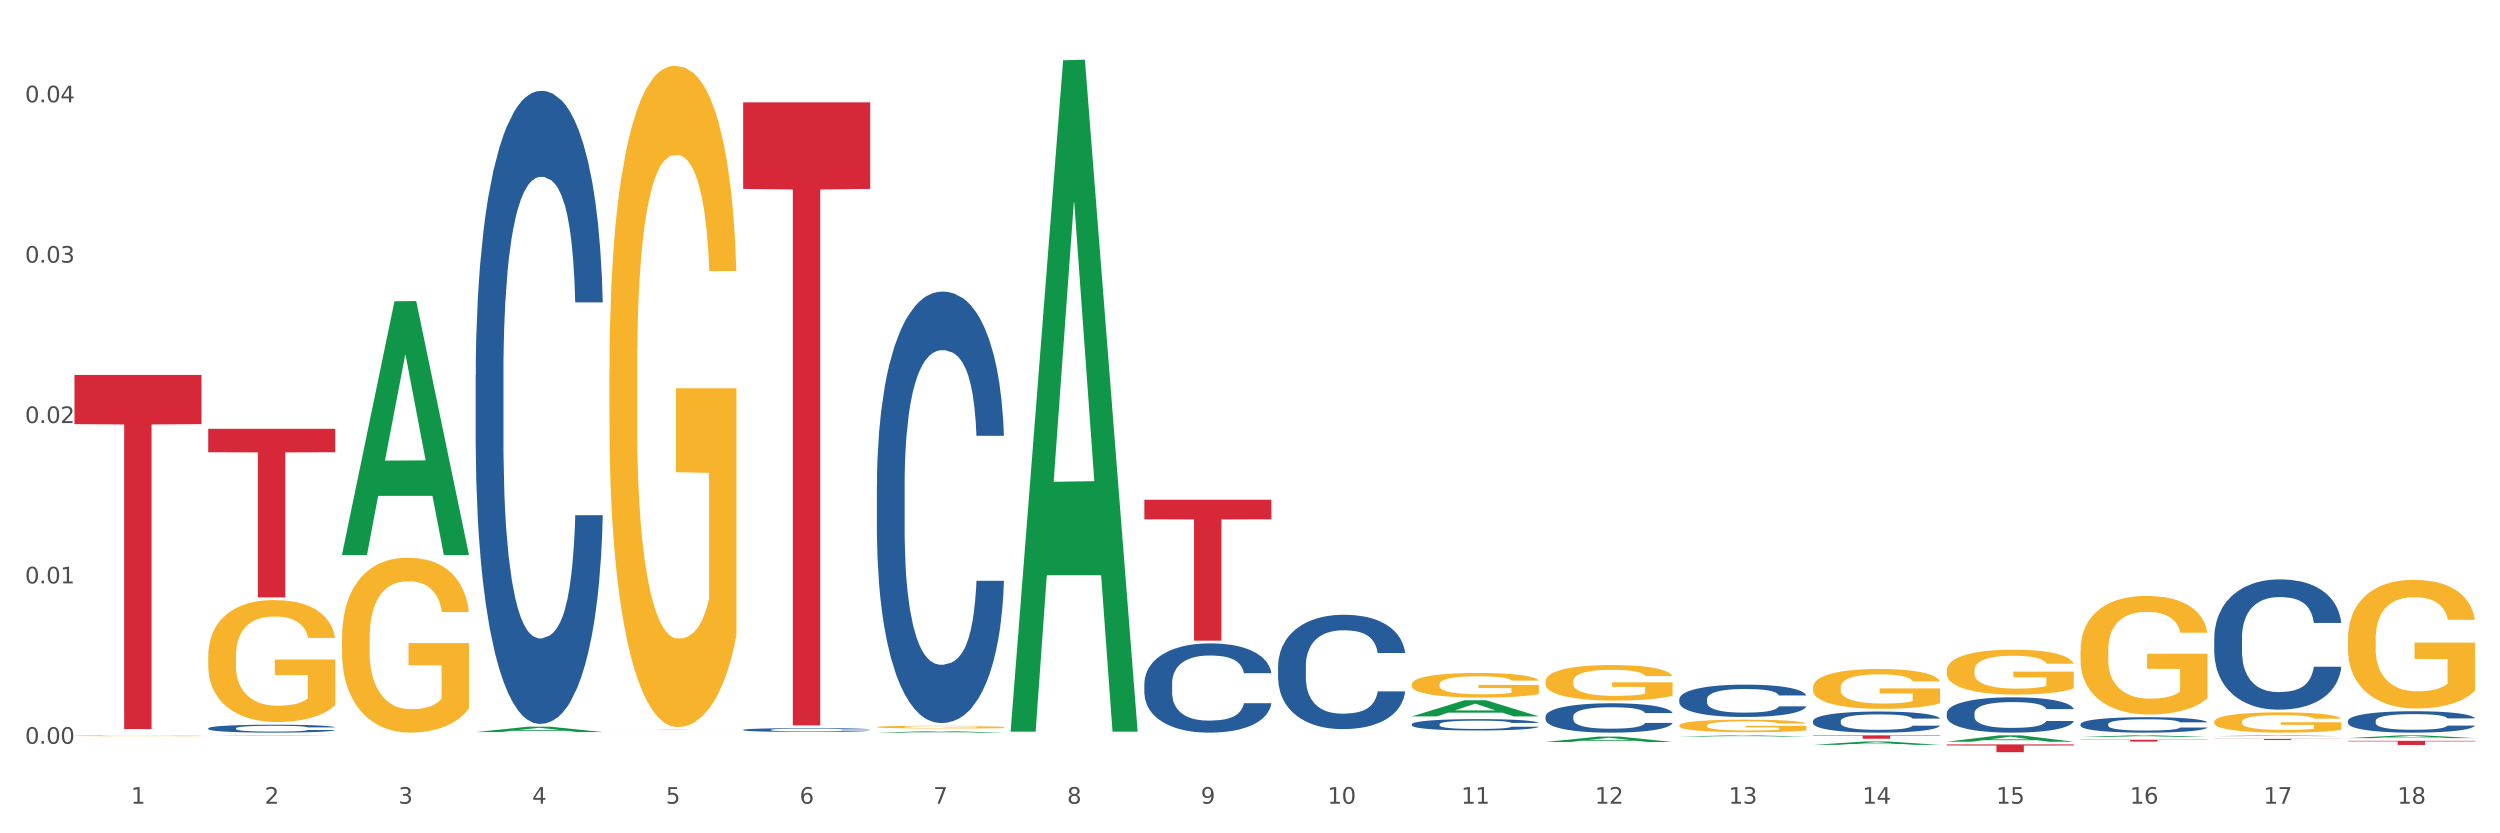 <?xml version="1.0" encoding="utf-8" standalone="no"?>
<!DOCTYPE svg PUBLIC "-//W3C//DTD SVG 1.1//EN"
  "http://www.w3.org/Graphics/SVG/1.1/DTD/svg11.dtd">
<svg xmlns:xlink="http://www.w3.org/1999/xlink" width="1080pt" height="360pt" viewBox="0 0 1080 360" xmlns="http://www.w3.org/2000/svg" version="1.1">
 <rect x="0" y="0" width="1080" height="360" fill="#333333" stroke="none"/>
 <defs>
  <style type="text/css">*{stroke-linejoin: round; stroke-linecap: butt}</style>
 </defs>
 <g id="figure_1">
  <g id="patch_1">
   <path d="M 0 360 
L 1080 360 
L 1080 0 
L 0 0 
z
" style="fill: #ffffff; stroke: #ffffff; stroke-linejoin: miter"/>
  </g>
  <g id="axes_1">
   <g id="matplotlib.axis_1">
    <g id="xtick_1">
     <g id="text_1">
      <!-- 1 -->
      <g style="fill: #4d4d4d" transform="translate(56.563 347.204) scale(0.096 -0.096)">
       <defs>
        <path id="DejaVuSans-31" d="M 794 531 
L 1825 531 
L 1825 4091 
L 703 3866 
L 703 4441 
L 1819 4666 
L 2450 4666 
L 2450 531 
L 3481 531 
L 3481 0 
L 794 0 
L 794 531 
z
" transform="scale(0.016)"/>
       </defs>
       <use xlink:href="#DejaVuSans-31"/>
      </g>
     </g>
    </g>
    <g id="xtick_2">
     <g id="text_2">
      <!-- 2 -->
      <g style="fill: #4d4d4d" transform="translate(114.336 347.204) scale(0.096 -0.096)">
       <defs>
        <path id="DejaVuSans-32" d="M 1228 531 
L 3431 531 
L 3431 0 
L 469 0 
L 469 531 
Q 828 903 1448 1529 
Q 2069 2156 2228 2338 
Q 2531 2678 2651 2914 
Q 2772 3150 2772 3378 
Q 2772 3750 2511 3984 
Q 2250 4219 1831 4219 
Q 1534 4219 1204 4116 
Q 875 4013 500 3803 
L 500 4441 
Q 881 4594 1212 4672 
Q 1544 4750 1819 4750 
Q 2544 4750 2975 4387 
Q 3406 4025 3406 3419 
Q 3406 3131 3298 2873 
Q 3191 2616 2906 2266 
Q 2828 2175 2409 1742 
Q 1991 1309 1228 531 
z
" transform="scale(0.016)"/>
       </defs>
       <use xlink:href="#DejaVuSans-32"/>
      </g>
     </g>
    </g>
    <g id="xtick_3">
     <g id="text_3">
      <!-- 3 -->
      <g style="fill: #4d4d4d" transform="translate(172.109 347.204) scale(0.096 -0.096)">
       <defs>
        <path id="DejaVuSans-33" d="M 2597 2516 
Q 3050 2419 3304 2112 
Q 3559 1806 3559 1356 
Q 3559 666 3084 287 
Q 2609 -91 1734 -91 
Q 1441 -91 1130 -33 
Q 819 25 488 141 
L 488 750 
Q 750 597 1062 519 
Q 1375 441 1716 441 
Q 2309 441 2620 675 
Q 2931 909 2931 1356 
Q 2931 1769 2642 2001 
Q 2353 2234 1838 2234 
L 1294 2234 
L 1294 2753 
L 1863 2753 
Q 2328 2753 2575 2939 
Q 2822 3125 2822 3475 
Q 2822 3834 2567 4026 
Q 2313 4219 1838 4219 
Q 1578 4219 1281 4162 
Q 984 4106 628 3988 
L 628 4550 
Q 988 4650 1302 4700 
Q 1616 4750 1894 4750 
Q 2613 4750 3031 4423 
Q 3450 4097 3450 3541 
Q 3450 3153 3228 2886 
Q 3006 2619 2597 2516 
z
" transform="scale(0.016)"/>
       </defs>
       <use xlink:href="#DejaVuSans-33"/>
      </g>
     </g>
    </g>
    <g id="xtick_4">
     <g id="text_4">
      <!-- 4 -->
      <g style="fill: #4d4d4d" transform="translate(229.882 347.204) scale(0.096 -0.096)">
       <defs>
        <path id="DejaVuSans-34" d="M 2419 4116 
L 825 1625 
L 2419 1625 
L 2419 4116 
z
M 2253 4666 
L 3047 4666 
L 3047 1625 
L 3713 1625 
L 3713 1100 
L 3047 1100 
L 3047 0 
L 2419 0 
L 2419 1100 
L 313 1100 
L 313 1709 
L 2253 4666 
z
" transform="scale(0.016)"/>
       </defs>
       <use xlink:href="#DejaVuSans-34"/>
      </g>
     </g>
    </g>
    <g id="xtick_5">
     <g id="text_5">
      <!-- 5 -->
      <g style="fill: #4d4d4d" transform="translate(287.655 347.204) scale(0.096 -0.096)">
       <defs>
        <path id="DejaVuSans-35" d="M 691 4666 
L 3169 4666 
L 3169 4134 
L 1269 4134 
L 1269 2991 
Q 1406 3038 1543 3061 
Q 1681 3084 1819 3084 
Q 2600 3084 3056 2656 
Q 3513 2228 3513 1497 
Q 3513 744 3044 326 
Q 2575 -91 1722 -91 
Q 1428 -91 1123 -41 
Q 819 9 494 109 
L 494 744 
Q 775 591 1075 516 
Q 1375 441 1709 441 
Q 2250 441 2565 725 
Q 2881 1009 2881 1497 
Q 2881 1984 2565 2268 
Q 2250 2553 1709 2553 
Q 1456 2553 1204 2497 
Q 953 2441 691 2322 
L 691 4666 
z
" transform="scale(0.016)"/>
       </defs>
       <use xlink:href="#DejaVuSans-35"/>
      </g>
     </g>
    </g>
    <g id="xtick_6">
     <g id="text_6">
      <!-- 6 -->
      <g style="fill: #4d4d4d" transform="translate(345.428 347.204) scale(0.096 -0.096)">
       <defs>
        <path id="DejaVuSans-36" d="M 2113 2584 
Q 1688 2584 1439 2293 
Q 1191 2003 1191 1497 
Q 1191 994 1439 701 
Q 1688 409 2113 409 
Q 2538 409 2786 701 
Q 3034 994 3034 1497 
Q 3034 2003 2786 2293 
Q 2538 2584 2113 2584 
z
M 3366 4563 
L 3366 3988 
Q 3128 4100 2886 4159 
Q 2644 4219 2406 4219 
Q 1781 4219 1451 3797 
Q 1122 3375 1075 2522 
Q 1259 2794 1537 2939 
Q 1816 3084 2150 3084 
Q 2853 3084 3261 2657 
Q 3669 2231 3669 1497 
Q 3669 778 3244 343 
Q 2819 -91 2113 -91 
Q 1303 -91 875 529 
Q 447 1150 447 2328 
Q 447 3434 972 4092 
Q 1497 4750 2381 4750 
Q 2619 4750 2861 4703 
Q 3103 4656 3366 4563 
z
" transform="scale(0.016)"/>
       </defs>
       <use xlink:href="#DejaVuSans-36"/>
      </g>
     </g>
    </g>
    <g id="xtick_7">
     <g id="text_7">
      <!-- 7 -->
      <g style="fill: #4d4d4d" transform="translate(403.201 347.204) scale(0.096 -0.096)">
       <defs>
        <path id="DejaVuSans-37" d="M 525 4666 
L 3525 4666 
L 3525 4397 
L 1831 0 
L 1172 0 
L 2766 4134 
L 525 4134 
L 525 4666 
z
" transform="scale(0.016)"/>
       </defs>
       <use xlink:href="#DejaVuSans-37"/>
      </g>
     </g>
    </g>
    <g id="xtick_8">
     <g id="text_8">
      <!-- 8 -->
      <g style="fill: #4d4d4d" transform="translate(460.974 347.204) scale(0.096 -0.096)">
       <defs>
        <path id="DejaVuSans-38" d="M 2034 2216 
Q 1584 2216 1326 1975 
Q 1069 1734 1069 1313 
Q 1069 891 1326 650 
Q 1584 409 2034 409 
Q 2484 409 2743 651 
Q 3003 894 3003 1313 
Q 3003 1734 2745 1975 
Q 2488 2216 2034 2216 
z
M 1403 2484 
Q 997 2584 770 2862 
Q 544 3141 544 3541 
Q 544 4100 942 4425 
Q 1341 4750 2034 4750 
Q 2731 4750 3128 4425 
Q 3525 4100 3525 3541 
Q 3525 3141 3298 2862 
Q 3072 2584 2669 2484 
Q 3125 2378 3379 2068 
Q 3634 1759 3634 1313 
Q 3634 634 3220 271 
Q 2806 -91 2034 -91 
Q 1263 -91 848 271 
Q 434 634 434 1313 
Q 434 1759 690 2068 
Q 947 2378 1403 2484 
z
M 1172 3481 
Q 1172 3119 1398 2916 
Q 1625 2713 2034 2713 
Q 2441 2713 2670 2916 
Q 2900 3119 2900 3481 
Q 2900 3844 2670 4047 
Q 2441 4250 2034 4250 
Q 1625 4250 1398 4047 
Q 1172 3844 1172 3481 
z
" transform="scale(0.016)"/>
       </defs>
       <use xlink:href="#DejaVuSans-38"/>
      </g>
     </g>
    </g>
    <g id="xtick_9">
     <g id="text_9">
      <!-- 9 -->
      <g style="fill: #4d4d4d" transform="translate(518.747 347.204) scale(0.096 -0.096)">
       <defs>
        <path id="DejaVuSans-39" d="M 703 97 
L 703 672 
Q 941 559 1184 500 
Q 1428 441 1663 441 
Q 2288 441 2617 861 
Q 2947 1281 2994 2138 
Q 2813 1869 2534 1725 
Q 2256 1581 1919 1581 
Q 1219 1581 811 2004 
Q 403 2428 403 3163 
Q 403 3881 828 4315 
Q 1253 4750 1959 4750 
Q 2769 4750 3195 4129 
Q 3622 3509 3622 2328 
Q 3622 1225 3098 567 
Q 2575 -91 1691 -91 
Q 1453 -91 1209 -44 
Q 966 3 703 97 
z
M 1959 2075 
Q 2384 2075 2632 2365 
Q 2881 2656 2881 3163 
Q 2881 3666 2632 3958 
Q 2384 4250 1959 4250 
Q 1534 4250 1286 3958 
Q 1038 3666 1038 3163 
Q 1038 2656 1286 2365 
Q 1534 2075 1959 2075 
z
" transform="scale(0.016)"/>
       </defs>
       <use xlink:href="#DejaVuSans-39"/>
      </g>
     </g>
    </g>
    <g id="xtick_10">
     <g id="text_10">
      <!-- 10 -->
      <g style="fill: #4d4d4d" transform="translate(573.466 347.204) scale(0.096 -0.096)">
       <defs>
        <path id="DejaVuSans-30" d="M 2034 4250 
Q 1547 4250 1301 3770 
Q 1056 3291 1056 2328 
Q 1056 1369 1301 889 
Q 1547 409 2034 409 
Q 2525 409 2770 889 
Q 3016 1369 3016 2328 
Q 3016 3291 2770 3770 
Q 2525 4250 2034 4250 
z
M 2034 4750 
Q 2819 4750 3233 4129 
Q 3647 3509 3647 2328 
Q 3647 1150 3233 529 
Q 2819 -91 2034 -91 
Q 1250 -91 836 529 
Q 422 1150 422 2328 
Q 422 3509 836 4129 
Q 1250 4750 2034 4750 
z
" transform="scale(0.016)"/>
       </defs>
       <use xlink:href="#DejaVuSans-31"/>
       <use xlink:href="#DejaVuSans-30" transform="translate(63.623 0)"/>
      </g>
     </g>
    </g>
    <g id="xtick_11">
     <g id="text_11">
      <!-- 11 -->
      <g style="fill: #4d4d4d" transform="translate(631.239 347.204) scale(0.096 -0.096)">
       <use xlink:href="#DejaVuSans-31"/>
       <use xlink:href="#DejaVuSans-31" transform="translate(63.623 0)"/>
      </g>
     </g>
    </g>
    <g id="xtick_12">
     <g id="text_12">
      <!-- 12 -->
      <g style="fill: #4d4d4d" transform="translate(689.012 347.204) scale(0.096 -0.096)">
       <use xlink:href="#DejaVuSans-31"/>
       <use xlink:href="#DejaVuSans-32" transform="translate(63.623 0)"/>
      </g>
     </g>
    </g>
    <g id="xtick_13">
     <g id="text_13">
      <!-- 13 -->
      <g style="fill: #4d4d4d" transform="translate(746.785 347.204) scale(0.096 -0.096)">
       <use xlink:href="#DejaVuSans-31"/>
       <use xlink:href="#DejaVuSans-33" transform="translate(63.623 0)"/>
      </g>
     </g>
    </g>
    <g id="xtick_14">
     <g id="text_14">
      <!-- 14 -->
      <g style="fill: #4d4d4d" transform="translate(804.558 347.204) scale(0.096 -0.096)">
       <use xlink:href="#DejaVuSans-31"/>
       <use xlink:href="#DejaVuSans-34" transform="translate(63.623 0)"/>
      </g>
     </g>
    </g>
    <g id="xtick_15">
     <g id="text_15">
      <!-- 15 -->
      <g style="fill: #4d4d4d" transform="translate(862.331 347.204) scale(0.096 -0.096)">
       <use xlink:href="#DejaVuSans-31"/>
       <use xlink:href="#DejaVuSans-35" transform="translate(63.623 0)"/>
      </g>
     </g>
    </g>
    <g id="xtick_16">
     <g id="text_16">
      <!-- 16 -->
      <g style="fill: #4d4d4d" transform="translate(920.104 347.204) scale(0.096 -0.096)">
       <use xlink:href="#DejaVuSans-31"/>
       <use xlink:href="#DejaVuSans-36" transform="translate(63.623 0)"/>
      </g>
     </g>
    </g>
    <g id="xtick_17">
     <g id="text_17">
      <!-- 17 -->
      <g style="fill: #4d4d4d" transform="translate(977.877 347.204) scale(0.096 -0.096)">
       <use xlink:href="#DejaVuSans-31"/>
       <use xlink:href="#DejaVuSans-37" transform="translate(63.623 0)"/>
      </g>
     </g>
    </g>
    <g id="xtick_18">
     <g id="text_18">
      <!-- 18 -->
      <g style="fill: #4d4d4d" transform="translate(1035.65 347.204) scale(0.096 -0.096)">
       <use xlink:href="#DejaVuSans-31"/>
       <use xlink:href="#DejaVuSans-38" transform="translate(63.623 0)"/>
      </g>
     </g>
    </g>
    <g id="xtick_19"/>
    <g id="xtick_20"/>
    <g id="xtick_21"/>
    <g id="xtick_22"/>
    <g id="xtick_23"/>
    <g id="xtick_24"/>
    <g id="xtick_25"/>
    <g id="xtick_26"/>
    <g id="xtick_27"/>
    <g id="xtick_28"/>
    <g id="xtick_29"/>
    <g id="xtick_30"/>
    <g id="xtick_31"/>
    <g id="xtick_32"/>
    <g id="xtick_33"/>
    <g id="xtick_34"/>
    <g id="xtick_35"/>
   </g>
   <g id="matplotlib.axis_2">
    <g id="ytick_1">
     <g id="text_19">
      <!-- 0.00 -->
      <g style="fill: #4d4d4d" transform="translate(10.8 321.315) scale(0.096 -0.096)">
       <defs>
        <path id="DejaVuSans-2e" d="M 684 794 
L 1344 794 
L 1344 0 
L 684 0 
L 684 794 
z
" transform="scale(0.016)"/>
       </defs>
       <use xlink:href="#DejaVuSans-30"/>
       <use xlink:href="#DejaVuSans-2e" transform="translate(63.623 0)"/>
       <use xlink:href="#DejaVuSans-30" transform="translate(95.41 0)"/>
       <use xlink:href="#DejaVuSans-30" transform="translate(159.033 0)"/>
      </g>
     </g>
    </g>
    <g id="ytick_2">
     <g id="text_20">
      <!-- 0.01 -->
      <g style="fill: #4d4d4d" transform="translate(10.8 252.035) scale(0.096 -0.096)">
       <use xlink:href="#DejaVuSans-30"/>
       <use xlink:href="#DejaVuSans-2e" transform="translate(63.623 0)"/>
       <use xlink:href="#DejaVuSans-30" transform="translate(95.41 0)"/>
       <use xlink:href="#DejaVuSans-31" transform="translate(159.033 0)"/>
      </g>
     </g>
    </g>
    <g id="ytick_3">
     <g id="text_21">
      <!-- 0.02 -->
      <g style="fill: #4d4d4d" transform="translate(10.8 182.756) scale(0.096 -0.096)">
       <use xlink:href="#DejaVuSans-30"/>
       <use xlink:href="#DejaVuSans-2e" transform="translate(63.623 0)"/>
       <use xlink:href="#DejaVuSans-30" transform="translate(95.41 0)"/>
       <use xlink:href="#DejaVuSans-32" transform="translate(159.033 0)"/>
      </g>
     </g>
    </g>
    <g id="ytick_4">
     <g id="text_22">
      <!-- 0.03 -->
      <g style="fill: #4d4d4d" transform="translate(10.8 113.476) scale(0.096 -0.096)">
       <use xlink:href="#DejaVuSans-30"/>
       <use xlink:href="#DejaVuSans-2e" transform="translate(63.623 0)"/>
       <use xlink:href="#DejaVuSans-30" transform="translate(95.41 0)"/>
       <use xlink:href="#DejaVuSans-33" transform="translate(159.033 0)"/>
      </g>
     </g>
    </g>
    <g id="ytick_5">
     <g id="text_23">
      <!-- 0.04 -->
      <g style="fill: #4d4d4d" transform="translate(10.8 44.196) scale(0.096 -0.096)">
       <use xlink:href="#DejaVuSans-30"/>
       <use xlink:href="#DejaVuSans-2e" transform="translate(63.623 0)"/>
       <use xlink:href="#DejaVuSans-30" transform="translate(95.41 0)"/>
       <use xlink:href="#DejaVuSans-34" transform="translate(159.033 0)"/>
      </g>
     </g>
    </g>
    <g id="ytick_6"/>
    <g id="ytick_7"/>
    <g id="ytick_8"/>
    <g id="ytick_9"/>
   </g>
   <g id="PolyCollection_1">
    <path d="M 89.948 317.851 
L 90.005 317.85 
L 112.637 317.668 
L 122.03 317.668 
L 144.832 317.851 
L 133.969 317.851 
L 129.046 317.808 
L 105.678 317.808 
L 105.508 317.809 
L 100.755 317.851 
L 89.948 317.851 
L 89.948 317.851 
L 108.62 317.783 
L 126.104 317.783 
L 117.447 317.707 
L 117.334 317.707 
L 117.22 317.707 
L 108.563 317.783 
L 108.62 317.783 
L 89.948 317.851 
z
" clip-path="url(#p4fd0bf6d62)" style="fill: #109648"/>
    <path d="M 609.905 312.864 
L 609.97 312.86 
L 609.97 312.734 
L 610.164 312.563 
L 610.878 312.249 
L 611.786 312.011 
L 613.343 311.733 
L 614.187 311.617 
L 615.289 311.486 
L 617.56 311.276 
L 620.155 311.096 
L 621.972 310.997 
L 623.334 310.935 
L 626.383 310.822 
L 628.135 310.773 
L 629.951 310.733 
L 631.508 310.706 
L 634.103 310.674 
L 636.179 310.661 
L 638.58 310.656 
L 640.591 310.661 
L 643.251 310.679 
L 647.143 310.733 
L 648.635 310.764 
L 650.646 310.818 
L 652.722 310.89 
L 654.409 310.961 
L 656.355 311.065 
L 658.367 311.199 
L 660.313 311.37 
L 661.675 311.527 
L 662.778 311.693 
L 663.751 311.895 
L 664.465 312.115 
L 664.789 312.299 
L 652.917 312.299 
L 652.593 312.133 
L 651.944 311.953 
L 651.295 311.832 
L 650.581 311.733 
L 649.479 311.621 
L 648.505 311.549 
L 646.884 311.464 
L 645.391 311.41 
L 644.159 311.379 
L 642.667 311.352 
L 639.488 311.325 
L 637.217 311.325 
L 635.79 311.334 
L 634.038 311.356 
L 632.546 311.388 
L 630.795 311.442 
L 629.432 311.5 
L 628.07 311.576 
L 627.291 311.63 
L 626.124 311.729 
L 625.345 311.81 
L 624.307 311.949 
L 623.723 312.047 
L 622.685 312.303 
L 622.231 312.492 
L 622.036 312.622 
L 621.907 312.765 
L 621.907 313.465 
L 622.296 313.779 
L 622.62 313.914 
L 623.139 314.067 
L 624.112 314.264 
L 625.54 314.457 
L 627.032 314.596 
L 628.264 314.681 
L 629.432 314.744 
L 630.6 314.793 
L 632.027 314.838 
L 633.195 314.865 
L 634.947 314.892 
L 637.023 314.906 
L 638.644 314.906 
L 641.953 314.883 
L 643.445 314.861 
L 644.872 314.829 
L 646.429 314.78 
L 647.662 314.726 
L 648.376 314.686 
L 649.543 314.601 
L 650.452 314.511 
L 651.23 314.408 
L 651.749 314.318 
L 652.333 314.183 
L 652.787 314.031 
L 652.917 313.95 
L 664.789 313.95 
L 664.53 314.111 
L 664.076 314.268 
L 663.167 314.479 
L 662.454 314.601 
L 661.351 314.749 
L 660.183 314.874 
L 658.561 315.013 
L 657.069 315.117 
L 655.512 315.206 
L 653.825 315.287 
L 650.776 315.399 
L 649.673 315.431 
L 647.338 315.484 
L 645.521 315.516 
L 642.861 315.547 
L 640.137 315.565 
L 637.282 315.57 
L 634.752 315.561 
L 631.962 315.534 
L 630.211 315.507 
L 628.264 315.467 
L 625.994 315.404 
L 623.853 315.327 
L 621.842 315.238 
L 619.96 315.134 
L 618.209 315.018 
L 615.938 314.825 
L 614.251 314.636 
L 613.019 314.461 
L 612.175 314.313 
L 611.332 314.125 
L 610.878 313.995 
L 610.164 313.681 
L 609.905 313.389 
L 609.905 312.864 
z
" clip-path="url(#p4fd0bf6d62)" style="fill: #255c99"/>
    <path d="M 552.132 287.773 
L 552.197 287.727 
L 552.197 286.464 
L 552.391 284.75 
L 553.105 281.592 
L 554.013 279.201 
L 555.57 276.405 
L 556.414 275.232 
L 557.516 273.923 
L 559.787 271.803 
L 562.382 269.999 
L 564.199 269.006 
L 565.561 268.375 
L 568.61 267.247 
L 570.362 266.751 
L 572.178 266.345 
L 573.735 266.074 
L 576.33 265.758 
L 578.406 265.623 
L 580.807 265.578 
L 582.818 265.623 
L 585.478 265.803 
L 589.37 266.345 
L 590.862 266.661 
L 592.873 267.202 
L 594.949 267.924 
L 596.636 268.645 
L 598.582 269.683 
L 600.594 271.036 
L 602.54 272.751 
L 603.902 274.329 
L 605.005 275.999 
L 605.978 278.029 
L 606.692 280.239 
L 607.016 282.089 
L 595.144 282.089 
L 594.82 280.419 
L 594.171 278.615 
L 593.522 277.397 
L 592.809 276.405 
L 591.706 275.277 
L 590.733 274.555 
L 589.111 273.698 
L 587.619 273.157 
L 586.386 272.841 
L 584.894 272.57 
L 581.715 272.299 
L 579.444 272.299 
L 578.017 272.39 
L 576.265 272.615 
L 574.773 272.931 
L 573.022 273.472 
L 571.659 274.059 
L 570.297 274.826 
L 569.518 275.367 
L 568.351 276.359 
L 567.572 277.171 
L 566.534 278.57 
L 565.95 279.562 
L 564.912 282.134 
L 564.458 284.028 
L 564.263 285.337 
L 564.134 286.78 
L 564.134 293.817 
L 564.523 296.975 
L 564.847 298.329 
L 565.366 299.862 
L 566.339 301.847 
L 567.767 303.787 
L 569.259 305.186 
L 570.491 306.043 
L 571.659 306.674 
L 572.827 307.17 
L 574.254 307.622 
L 575.422 307.892 
L 577.174 308.163 
L 579.25 308.298 
L 580.871 308.298 
L 584.18 308.073 
L 585.672 307.847 
L 587.1 307.531 
L 588.657 307.035 
L 589.889 306.494 
L 590.603 306.088 
L 591.771 305.231 
L 592.679 304.328 
L 593.457 303.291 
L 593.976 302.389 
L 594.56 301.035 
L 595.014 299.502 
L 595.144 298.69 
L 607.016 298.69 
L 606.757 300.314 
L 606.303 301.892 
L 605.394 304.013 
L 604.681 305.231 
L 603.578 306.719 
L 602.41 307.982 
L 600.788 309.381 
L 599.296 310.418 
L 597.739 311.321 
L 596.052 312.133 
L 593.003 313.26 
L 591.9 313.576 
L 589.565 314.118 
L 587.748 314.433 
L 585.088 314.749 
L 582.364 314.93 
L 579.509 314.975 
L 576.979 314.884 
L 574.189 314.614 
L 572.438 314.343 
L 570.491 313.937 
L 568.221 313.306 
L 566.08 312.539 
L 564.069 311.636 
L 562.187 310.599 
L 560.436 309.426 
L 558.165 307.486 
L 556.478 305.592 
L 555.246 303.832 
L 554.402 302.344 
L 553.559 300.449 
L 553.105 299.141 
L 552.391 295.983 
L 552.132 293.051 
L 552.132 287.773 
z
" clip-path="url(#p4fd0bf6d62)" style="fill: #255c99"/>
    <path d="M 494.359 295.265 
L 494.424 295.23 
L 494.424 294.244 
L 494.618 292.906 
L 495.332 290.44 
L 496.24 288.574 
L 497.797 286.391 
L 498.641 285.475 
L 499.743 284.454 
L 502.014 282.799 
L 504.609 281.39 
L 506.426 280.615 
L 507.788 280.122 
L 510.837 279.242 
L 512.589 278.854 
L 514.405 278.537 
L 515.962 278.326 
L 518.557 278.08 
L 520.633 277.974 
L 523.034 277.939 
L 525.045 277.974 
L 527.705 278.115 
L 531.597 278.537 
L 533.089 278.784 
L 535.1 279.207 
L 537.176 279.77 
L 538.863 280.333 
L 540.809 281.143 
L 542.821 282.2 
L 544.767 283.538 
L 546.129 284.771 
L 547.232 286.074 
L 548.205 287.658 
L 548.919 289.384 
L 549.243 290.828 
L 537.371 290.828 
L 537.047 289.525 
L 536.398 288.116 
L 535.749 287.165 
L 535.036 286.391 
L 533.933 285.51 
L 532.96 284.947 
L 531.338 284.278 
L 529.846 283.855 
L 528.613 283.609 
L 527.121 283.397 
L 523.942 283.186 
L 521.671 283.186 
L 520.244 283.256 
L 518.492 283.432 
L 517 283.679 
L 515.249 284.102 
L 513.886 284.559 
L 512.524 285.158 
L 511.745 285.581 
L 510.578 286.355 
L 509.799 286.989 
L 508.761 288.081 
L 508.177 288.856 
L 507.139 290.863 
L 506.685 292.342 
L 506.49 293.363 
L 506.361 294.49 
L 506.361 299.984 
L 506.75 302.449 
L 507.074 303.506 
L 507.593 304.703 
L 508.566 306.252 
L 509.994 307.767 
L 511.486 308.858 
L 512.718 309.528 
L 513.886 310.021 
L 515.054 310.408 
L 516.481 310.76 
L 517.649 310.971 
L 519.401 311.183 
L 521.477 311.288 
L 523.099 311.288 
L 526.407 311.112 
L 527.899 310.936 
L 529.327 310.69 
L 530.884 310.302 
L 532.116 309.88 
L 532.83 309.563 
L 533.998 308.894 
L 534.906 308.189 
L 535.684 307.379 
L 536.203 306.675 
L 536.787 305.619 
L 537.241 304.421 
L 537.371 303.787 
L 549.243 303.787 
L 548.984 305.055 
L 548.53 306.288 
L 547.621 307.943 
L 546.908 308.894 
L 545.805 310.056 
L 544.637 311.042 
L 543.015 312.134 
L 541.523 312.943 
L 539.966 313.648 
L 538.279 314.282 
L 535.23 315.162 
L 534.127 315.409 
L 531.792 315.831 
L 529.975 316.078 
L 527.315 316.324 
L 524.591 316.465 
L 521.736 316.5 
L 519.206 316.43 
L 516.416 316.219 
L 514.665 316.007 
L 512.718 315.69 
L 510.448 315.197 
L 508.307 314.599 
L 506.296 313.894 
L 504.414 313.084 
L 502.663 312.169 
L 500.392 310.654 
L 498.705 309.175 
L 497.473 307.802 
L 496.629 306.64 
L 495.786 305.161 
L 495.332 304.139 
L 494.618 301.674 
L 494.359 299.385 
L 494.359 295.265 
z
" clip-path="url(#p4fd0bf6d62)" style="fill: #255c99"/>
    <path d="M 378.813 209.709 
L 378.878 209.539 
L 378.878 204.772 
L 379.072 198.303 
L 379.786 186.386 
L 380.694 177.363 
L 382.251 166.808 
L 383.095 162.381 
L 384.198 157.444 
L 386.468 149.443 
L 389.063 142.633 
L 390.88 138.888 
L 392.242 136.504 
L 395.291 132.248 
L 397.043 130.376 
L 398.859 128.843 
L 400.416 127.822 
L 403.011 126.63 
L 405.087 126.12 
L 407.488 125.949 
L 409.499 126.12 
L 412.159 126.801 
L 416.051 128.843 
L 417.543 130.035 
L 419.554 132.078 
L 421.63 134.802 
L 423.317 137.526 
L 425.263 141.441 
L 427.275 146.549 
L 429.221 153.018 
L 430.583 158.977 
L 431.686 165.276 
L 432.659 172.937 
L 433.373 181.278 
L 433.697 188.258 
L 421.825 188.258 
L 421.501 181.959 
L 420.852 175.15 
L 420.203 170.553 
L 419.49 166.808 
L 418.387 162.552 
L 417.414 159.828 
L 415.792 156.593 
L 414.3 154.55 
L 413.067 153.359 
L 411.575 152.337 
L 408.396 151.316 
L 406.125 151.316 
L 404.698 151.656 
L 402.946 152.507 
L 401.454 153.699 
L 399.703 155.742 
L 398.34 157.955 
L 396.978 160.849 
L 396.199 162.892 
L 395.032 166.638 
L 394.253 169.702 
L 393.215 174.979 
L 392.631 178.725 
L 391.593 188.429 
L 391.139 195.579 
L 390.945 200.516 
L 390.815 205.964 
L 390.815 232.522 
L 391.204 244.439 
L 391.528 249.546 
L 392.047 255.334 
L 393.021 262.825 
L 394.448 270.146 
L 395.94 275.423 
L 397.173 278.658 
L 398.34 281.041 
L 399.508 282.914 
L 400.935 284.616 
L 402.103 285.638 
L 403.855 286.659 
L 405.931 287.17 
L 407.553 287.17 
L 410.861 286.319 
L 412.353 285.467 
L 413.781 284.276 
L 415.338 282.403 
L 416.57 280.36 
L 417.284 278.828 
L 418.452 275.593 
L 419.36 272.188 
L 420.138 268.273 
L 420.657 264.868 
L 421.241 259.761 
L 421.695 253.972 
L 421.825 250.908 
L 433.697 250.908 
L 433.438 257.037 
L 432.984 262.995 
L 432.075 270.997 
L 431.362 275.593 
L 430.259 281.211 
L 429.091 285.978 
L 427.469 291.256 
L 425.977 295.171 
L 424.42 298.576 
L 422.733 301.641 
L 419.684 305.897 
L 418.581 307.088 
L 416.246 309.131 
L 414.429 310.323 
L 411.769 311.515 
L 409.045 312.196 
L 406.19 312.366 
L 403.66 312.025 
L 400.87 311.004 
L 399.119 309.983 
L 397.173 308.45 
L 394.902 306.067 
L 392.761 303.173 
L 390.75 299.768 
L 388.869 295.852 
L 387.117 291.426 
L 384.846 284.106 
L 383.16 276.955 
L 381.927 270.316 
L 381.084 264.698 
L 380.24 257.548 
L 379.786 252.61 
L 379.072 240.693 
L 378.813 229.628 
L 378.813 209.709 
z
" clip-path="url(#p4fd0bf6d62)" style="fill: #255c99"/>
    <path d="M 321.04 315.295 
L 321.105 315.293 
L 321.105 315.251 
L 321.299 315.194 
L 322.013 315.088 
L 322.921 315.009 
L 324.478 314.915 
L 325.322 314.876 
L 326.425 314.832 
L 328.695 314.761 
L 331.29 314.701 
L 333.107 314.668 
L 334.469 314.647 
L 337.518 314.609 
L 339.27 314.593 
L 341.086 314.579 
L 342.643 314.57 
L 345.238 314.56 
L 347.314 314.555 
L 349.715 314.554 
L 351.726 314.555 
L 354.386 314.561 
L 358.278 314.579 
L 359.77 314.59 
L 361.781 314.608 
L 363.857 314.632 
L 365.544 314.656 
L 367.49 314.691 
L 369.502 314.736 
L 371.448 314.793 
L 372.81 314.846 
L 373.913 314.902 
L 374.886 314.969 
L 375.6 315.043 
L 375.924 315.105 
L 364.052 315.105 
L 363.728 315.049 
L 363.079 314.989 
L 362.43 314.948 
L 361.717 314.915 
L 360.614 314.877 
L 359.641 314.853 
L 358.019 314.825 
L 356.527 314.807 
L 355.294 314.796 
L 353.802 314.787 
L 350.623 314.778 
L 348.352 314.778 
L 346.925 314.781 
L 345.173 314.789 
L 343.681 314.799 
L 341.93 314.817 
L 340.567 314.837 
L 339.205 314.862 
L 338.426 314.88 
L 337.259 314.914 
L 336.48 314.941 
L 335.442 314.987 
L 334.858 315.021 
L 333.82 315.106 
L 333.366 315.17 
L 333.172 315.213 
L 333.042 315.262 
L 333.042 315.497 
L 333.431 315.602 
L 333.755 315.647 
L 334.274 315.698 
L 335.248 315.765 
L 336.675 315.83 
L 338.167 315.876 
L 339.4 315.905 
L 340.567 315.926 
L 341.735 315.943 
L 343.162 315.958 
L 344.33 315.967 
L 346.082 315.976 
L 348.158 315.98 
L 349.78 315.98 
L 353.088 315.973 
L 354.58 315.965 
L 356.008 315.955 
L 357.565 315.938 
L 358.797 315.92 
L 359.511 315.906 
L 360.679 315.878 
L 361.587 315.848 
L 362.365 315.813 
L 362.884 315.783 
L 363.468 315.738 
L 363.922 315.686 
L 364.052 315.659 
L 375.924 315.659 
L 375.665 315.714 
L 375.211 315.766 
L 374.302 315.837 
L 373.589 315.878 
L 372.486 315.927 
L 371.318 315.97 
L 369.696 316.016 
L 368.204 316.051 
L 366.647 316.081 
L 364.96 316.108 
L 361.911 316.146 
L 360.808 316.156 
L 358.473 316.175 
L 356.656 316.185 
L 353.996 316.196 
L 351.272 316.202 
L 348.417 316.203 
L 345.887 316.2 
L 343.097 316.191 
L 341.346 316.182 
L 339.4 316.168 
L 337.129 316.147 
L 334.988 316.122 
L 332.977 316.092 
L 331.096 316.057 
L 329.344 316.018 
L 327.073 315.953 
L 325.387 315.89 
L 324.154 315.831 
L 323.311 315.781 
L 322.467 315.718 
L 322.013 315.674 
L 321.299 315.569 
L 321.04 315.471 
L 321.04 315.295 
z
" clip-path="url(#p4fd0bf6d62)" style="fill: #255c99"/>
    <path d="M 205.494 162.121 
L 205.559 161.872 
L 205.559 154.877 
L 205.753 145.385 
L 206.467 127.9 
L 207.375 114.661 
L 208.932 99.173 
L 209.776 92.679 
L 210.879 85.435 
L 213.149 73.694 
L 215.744 63.703 
L 217.561 58.207 
L 218.923 54.71 
L 221.972 48.465 
L 223.724 45.717 
L 225.54 43.469 
L 227.097 41.971 
L 229.692 40.222 
L 231.768 39.473 
L 234.169 39.223 
L 236.18 39.473 
L 238.84 40.472 
L 242.732 43.469 
L 244.224 45.218 
L 246.236 48.215 
L 248.312 52.212 
L 249.998 56.209 
L 251.945 61.954 
L 253.956 69.448 
L 255.902 78.94 
L 257.264 87.683 
L 258.367 96.925 
L 259.34 108.166 
L 260.054 120.406 
L 260.378 130.647 
L 248.506 130.647 
L 248.182 121.405 
L 247.533 111.413 
L 246.884 104.669 
L 246.171 99.173 
L 245.068 92.928 
L 244.095 88.932 
L 242.473 84.186 
L 240.981 81.188 
L 239.748 79.44 
L 238.256 77.941 
L 235.077 76.442 
L 232.806 76.442 
L 231.379 76.942 
L 229.627 78.191 
L 228.135 79.939 
L 226.384 82.937 
L 225.021 86.184 
L 223.659 90.431 
L 222.88 93.428 
L 221.713 98.924 
L 220.934 103.42 
L 219.896 111.163 
L 219.312 116.659 
L 218.274 130.897 
L 217.82 141.388 
L 217.626 148.632 
L 217.496 156.626 
L 217.496 195.594 
L 217.885 213.079 
L 218.209 220.573 
L 218.728 229.066 
L 219.702 240.057 
L 221.129 250.798 
L 222.621 258.542 
L 223.854 263.288 
L 225.021 266.785 
L 226.189 269.533 
L 227.616 272.031 
L 228.784 273.529 
L 230.536 275.028 
L 232.612 275.777 
L 234.234 275.777 
L 237.542 274.528 
L 239.034 273.279 
L 240.462 271.531 
L 242.019 268.783 
L 243.251 265.786 
L 243.965 263.538 
L 245.133 258.791 
L 246.041 253.796 
L 246.819 248.05 
L 247.338 243.054 
L 247.922 235.561 
L 248.376 227.068 
L 248.506 222.571 
L 260.378 222.571 
L 260.119 231.564 
L 259.665 240.307 
L 258.756 252.047 
L 258.043 258.791 
L 256.94 267.035 
L 255.772 274.029 
L 254.15 281.772 
L 252.658 287.518 
L 251.101 292.514 
L 249.414 297.01 
L 246.365 303.255 
L 245.262 305.003 
L 242.927 308.001 
L 241.11 309.749 
L 238.45 311.498 
L 235.726 312.497 
L 232.871 312.747 
L 230.341 312.247 
L 227.551 310.749 
L 225.8 309.25 
L 223.854 307.002 
L 221.583 303.505 
L 219.442 299.258 
L 217.431 294.262 
L 215.55 288.517 
L 213.798 282.022 
L 211.527 271.281 
L 209.841 260.79 
L 208.608 251.048 
L 207.765 242.805 
L 206.921 232.313 
L 206.467 225.069 
L 205.753 207.584 
L 205.494 191.347 
L 205.494 162.121 
z
" clip-path="url(#p4fd0bf6d62)" style="fill: #255c99"/>
    <path d="M 89.948 314.615 
L 90.013 314.612 
L 90.013 314.525 
L 90.207 314.406 
L 90.921 314.187 
L 91.829 314.022 
L 93.386 313.828 
L 94.23 313.746 
L 95.333 313.656 
L 97.603 313.509 
L 100.198 313.384 
L 102.015 313.315 
L 103.377 313.271 
L 106.426 313.193 
L 108.178 313.159 
L 109.994 313.131 
L 111.551 313.112 
L 114.146 313.09 
L 116.222 313.081 
L 118.623 313.078 
L 120.634 313.081 
L 123.294 313.093 
L 127.186 313.131 
L 128.678 313.153 
L 130.69 313.19 
L 132.766 313.24 
L 134.452 313.29 
L 136.399 313.362 
L 138.41 313.456 
L 140.356 313.575 
L 141.718 313.684 
L 142.821 313.8 
L 143.794 313.94 
L 144.508 314.093 
L 144.832 314.222 
L 132.96 314.222 
L 132.636 314.106 
L 131.987 313.981 
L 131.338 313.897 
L 130.625 313.828 
L 129.522 313.75 
L 128.549 313.7 
L 126.927 313.64 
L 125.435 313.603 
L 124.202 313.581 
L 122.71 313.562 
L 119.531 313.543 
L 117.26 313.543 
L 115.833 313.55 
L 114.082 313.565 
L 112.589 313.587 
L 110.838 313.625 
L 109.475 313.665 
L 108.113 313.718 
L 107.335 313.756 
L 106.167 313.825 
L 105.388 313.881 
L 104.35 313.978 
L 103.766 314.047 
L 102.728 314.225 
L 102.274 314.356 
L 102.08 314.447 
L 101.95 314.547 
L 101.95 315.034 
L 102.339 315.253 
L 102.663 315.347 
L 103.183 315.453 
L 104.156 315.591 
L 105.583 315.725 
L 107.075 315.822 
L 108.308 315.881 
L 109.475 315.925 
L 110.643 315.96 
L 112.07 315.991 
L 113.238 316.01 
L 114.99 316.028 
L 117.066 316.038 
L 118.688 316.038 
L 121.996 316.022 
L 123.488 316.006 
L 124.916 315.985 
L 126.473 315.95 
L 127.705 315.913 
L 128.419 315.885 
L 129.587 315.825 
L 130.495 315.763 
L 131.273 315.691 
L 131.792 315.628 
L 132.376 315.534 
L 132.83 315.428 
L 132.96 315.372 
L 144.832 315.372 
L 144.573 315.484 
L 144.119 315.594 
L 143.21 315.741 
L 142.497 315.825 
L 141.394 315.928 
L 140.226 316.016 
L 138.604 316.113 
L 137.112 316.185 
L 135.555 316.247 
L 133.868 316.303 
L 130.819 316.382 
L 129.716 316.403 
L 127.381 316.441 
L 125.564 316.463 
L 122.905 316.485 
L 120.18 316.497 
L 117.325 316.5 
L 114.795 316.494 
L 112.006 316.475 
L 110.254 316.457 
L 108.308 316.428 
L 106.037 316.385 
L 103.896 316.332 
L 101.885 316.269 
L 100.004 316.197 
L 98.252 316.116 
L 95.981 315.981 
L 94.295 315.85 
L 93.062 315.728 
L 92.219 315.625 
L 91.375 315.494 
L 90.921 315.403 
L 90.207 315.184 
L 89.948 314.981 
L 89.948 314.615 
z
" clip-path="url(#p4fd0bf6d62)" style="fill: #255c99"/>
    <path d="M 32.175 317.849 
L 32.24 317.848 
L 32.24 317.835 
L 32.369 317.824 
L 33.017 317.797 
L 33.989 317.775 
L 34.702 317.764 
L 35.415 317.754 
L 36.257 317.744 
L 37.294 317.734 
L 39.173 317.72 
L 40.34 317.712 
L 41.765 317.704 
L 44.357 317.693 
L 46.236 317.686 
L 48.18 317.681 
L 51.355 317.675 
L 53.429 317.672 
L 55.632 317.67 
L 58.289 317.668 
L 60.298 317.668 
L 64.704 317.669 
L 68.462 317.672 
L 70.277 317.675 
L 72.609 317.679 
L 73.84 317.682 
L 75.849 317.688 
L 77.923 317.695 
L 79.348 317.701 
L 81.487 317.714 
L 83.107 317.726 
L 84.597 317.741 
L 85.375 317.751 
L 85.958 317.761 
L 86.476 317.772 
L 86.995 317.789 
L 75.331 317.789 
L 74.877 317.777 
L 74.164 317.765 
L 73.128 317.754 
L 72.22 317.746 
L 70.665 317.738 
L 69.24 317.732 
L 67.749 317.728 
L 65.935 317.724 
L 64.509 317.722 
L 62.501 317.721 
L 58.548 317.721 
L 55.891 317.724 
L 54.077 317.728 
L 52.911 317.731 
L 51.874 317.734 
L 50.707 317.739 
L 49.347 317.747 
L 48.375 317.754 
L 47.403 317.762 
L 46.625 317.771 
L 45.912 317.781 
L 45.329 317.791 
L 44.876 317.802 
L 44.487 317.816 
L 44.163 317.839 
L 44.163 317.887 
L 44.292 317.899 
L 44.616 317.913 
L 45.005 317.924 
L 45.653 317.937 
L 46.236 317.946 
L 47.338 317.959 
L 48.569 317.97 
L 49.541 317.977 
L 50.513 317.982 
L 52.198 317.99 
L 54.077 317.997 
L 55.697 318.001 
L 57.9 318.004 
L 59.39 318.006 
L 60.686 318.006 
L 63.861 318.006 
L 66.129 318.005 
L 68.657 318.003 
L 70.601 318 
L 72.22 317.996 
L 74.035 317.989 
L 75.201 317.983 
L 75.201 317.908 
L 60.946 317.908 
L 60.946 317.859 
L 87.059 317.859 
L 87.059 318.004 
L 85.958 318.012 
L 84.727 318.018 
L 83.431 318.024 
L 81.487 318.032 
L 79.154 318.039 
L 77.08 318.044 
L 74.877 318.048 
L 72.285 318.052 
L 68.916 318.056 
L 66.842 318.057 
L 64.25 318.058 
L 61.205 318.059 
L 58.548 318.058 
L 55.956 318.056 
L 53.235 318.053 
L 50.578 318.048 
L 48.569 318.044 
L 46.56 318.038 
L 44.422 318.031 
L 42.737 318.023 
L 41.441 318.017 
L 40.016 318.009 
L 38.46 317.998 
L 37.294 317.988 
L 36.257 317.978 
L 35.156 317.966 
L 34.378 317.955 
L 33.601 317.941 
L 33.147 317.93 
L 32.629 317.914 
L 32.24 317.892 
L 32.175 317.849 
z
" clip-path="url(#p4fd0bf6d62)" style="fill: #f7b32b"/>
    <path d="M 147.721 275.861 
L 147.786 275.792 
L 147.786 273.309 
L 147.915 271.17 
L 148.563 265.995 
L 149.535 261.717 
L 150.248 259.44 
L 150.961 257.577 
L 151.803 255.714 
L 152.84 253.783 
L 154.719 250.954 
L 155.886 249.505 
L 157.311 247.987 
L 159.903 245.779 
L 161.782 244.537 
L 163.726 243.502 
L 166.901 242.26 
L 168.975 241.708 
L 171.178 241.294 
L 173.835 241.018 
L 175.844 240.949 
L 180.25 241.156 
L 184.008 241.777 
L 185.822 242.26 
L 188.155 243.088 
L 189.386 243.64 
L 191.395 244.744 
L 193.469 246.193 
L 194.894 247.435 
L 197.033 249.781 
L 198.653 252.127 
L 200.143 255.025 
L 200.921 257.025 
L 201.504 258.888 
L 202.022 261.027 
L 202.54 264.408 
L 190.877 264.408 
L 190.423 261.993 
L 189.71 259.716 
L 188.674 257.508 
L 187.766 256.128 
L 186.211 254.404 
L 184.786 253.3 
L 183.295 252.472 
L 181.481 251.782 
L 180.055 251.437 
L 178.047 251.161 
L 174.094 251.23 
L 171.437 251.782 
L 169.623 252.472 
L 168.456 253.093 
L 167.42 253.783 
L 166.253 254.749 
L 164.893 256.197 
L 163.921 257.508 
L 162.949 259.164 
L 162.171 260.82 
L 161.458 262.752 
L 160.875 264.822 
L 160.421 266.961 
L 160.033 269.583 
L 159.709 273.93 
L 159.709 283.382 
L 159.838 285.521 
L 160.162 288.35 
L 160.551 290.489 
L 161.199 293.042 
L 161.782 294.766 
L 162.884 297.25 
L 164.115 299.32 
L 165.087 300.631 
L 166.059 301.735 
L 167.744 303.253 
L 169.623 304.495 
L 171.243 305.254 
L 173.446 305.944 
L 174.936 306.22 
L 176.232 306.358 
L 179.407 306.358 
L 181.675 306.151 
L 184.203 305.668 
L 186.146 305.047 
L 187.766 304.288 
L 189.581 303.046 
L 190.747 301.873 
L 190.747 287.453 
L 176.491 287.384 
L 176.491 277.793 
L 202.605 277.793 
L 202.605 305.944 
L 201.504 307.393 
L 200.273 308.704 
L 198.977 309.877 
L 197.033 311.326 
L 194.7 312.706 
L 192.626 313.671 
L 190.423 314.499 
L 187.831 315.258 
L 184.462 315.948 
L 182.388 316.224 
L 179.796 316.431 
L 176.751 316.5 
L 174.094 316.362 
L 171.502 316.017 
L 168.78 315.396 
L 166.124 314.499 
L 164.115 313.602 
L 162.106 312.499 
L 159.968 311.05 
L 158.283 309.67 
L 156.987 308.428 
L 155.562 306.841 
L 154.006 304.771 
L 152.84 302.908 
L 151.803 300.976 
L 150.702 298.492 
L 149.924 296.353 
L 149.147 293.663 
L 148.693 291.662 
L 148.175 288.557 
L 147.786 284.21 
L 147.721 275.861 
z
" clip-path="url(#p4fd0bf6d62)" style="fill: #f7b32b"/>
    <path d="M 89.948 185.25 
L 144.832 185.25 
L 144.832 195.369 
L 123.243 195.437 
L 123.243 258.069 
L 111.407 258.069 
L 111.407 195.437 
L 89.948 195.369 
L 89.948 185.318 
L 89.948 185.25 
z
" clip-path="url(#p4fd0bf6d62)" style="fill: #d62839"/>
    <path d="M 263.267 315.292 
L 318.151 315.292 
L 318.151 315.301 
L 296.562 315.301 
L 296.562 315.362 
L 284.726 315.362 
L 284.726 315.301 
L 263.267 315.301 
L 263.267 315.292 
L 263.267 315.292 
z
" clip-path="url(#p4fd0bf6d62)" style="fill: #d62839"/>
    <path d="M 321.04 44.208 
L 375.924 44.208 
L 375.924 81.615 
L 354.335 81.868 
L 354.335 313.386 
L 342.499 313.386 
L 342.499 81.868 
L 321.04 81.615 
L 321.04 44.461 
L 321.04 44.208 
z
" clip-path="url(#p4fd0bf6d62)" style="fill: #d62839"/>
    <path d="M 494.359 215.876 
L 549.243 215.876 
L 549.243 224.339 
L 527.654 224.396 
L 527.654 276.771 
L 515.818 276.771 
L 515.818 224.396 
L 494.359 224.339 
L 494.359 215.934 
L 494.359 215.876 
z
" clip-path="url(#p4fd0bf6d62)" style="fill: #d62839"/>
    <path d="M 667.678 309.515 
L 667.743 309.504 
L 667.743 309.18 
L 667.937 308.739 
L 668.651 307.929 
L 669.559 307.315 
L 671.116 306.596 
L 671.96 306.295 
L 673.062 305.959 
L 675.333 305.415 
L 677.928 304.952 
L 679.745 304.697 
L 681.107 304.535 
L 684.156 304.245 
L 685.908 304.118 
L 687.724 304.013 
L 689.281 303.944 
L 691.876 303.863 
L 693.952 303.828 
L 696.353 303.816 
L 698.364 303.828 
L 701.024 303.874 
L 704.916 304.013 
L 706.408 304.094 
L 708.419 304.233 
L 710.495 304.419 
L 712.182 304.604 
L 714.128 304.87 
L 716.139 305.218 
L 718.086 305.658 
L 719.448 306.064 
L 720.551 306.492 
L 721.524 307.013 
L 722.238 307.581 
L 722.562 308.056 
L 710.69 308.056 
L 710.366 307.627 
L 709.717 307.164 
L 709.068 306.851 
L 708.354 306.596 
L 707.252 306.307 
L 706.278 306.122 
L 704.657 305.901 
L 703.164 305.762 
L 701.932 305.681 
L 700.44 305.612 
L 697.261 305.542 
L 694.99 305.542 
L 693.563 305.565 
L 691.811 305.623 
L 690.319 305.704 
L 688.568 305.843 
L 687.205 305.994 
L 685.843 306.191 
L 685.064 306.33 
L 683.897 306.585 
L 683.118 306.793 
L 682.08 307.152 
L 681.496 307.407 
L 680.458 308.068 
L 680.004 308.554 
L 679.809 308.89 
L 679.68 309.261 
L 679.68 311.068 
L 680.069 311.878 
L 680.393 312.226 
L 680.912 312.62 
L 681.885 313.13 
L 683.313 313.628 
L 684.805 313.987 
L 686.037 314.207 
L 687.205 314.369 
L 688.373 314.496 
L 689.8 314.612 
L 690.968 314.682 
L 692.72 314.751 
L 694.796 314.786 
L 696.417 314.786 
L 699.726 314.728 
L 701.218 314.67 
L 702.645 314.589 
L 704.202 314.462 
L 705.435 314.323 
L 706.149 314.218 
L 707.316 313.998 
L 708.225 313.767 
L 709.003 313.5 
L 709.522 313.269 
L 710.106 312.921 
L 710.56 312.527 
L 710.69 312.319 
L 722.562 312.319 
L 722.303 312.736 
L 721.848 313.141 
L 720.94 313.686 
L 720.227 313.998 
L 719.124 314.381 
L 717.956 314.705 
L 716.334 315.064 
L 714.842 315.33 
L 713.285 315.562 
L 711.598 315.771 
L 708.549 316.06 
L 707.446 316.141 
L 705.111 316.28 
L 703.294 316.361 
L 700.634 316.442 
L 697.91 316.489 
L 695.055 316.5 
L 692.525 316.477 
L 689.735 316.408 
L 687.984 316.338 
L 686.037 316.234 
L 683.767 316.072 
L 681.626 315.875 
L 679.615 315.643 
L 677.733 315.377 
L 675.982 315.076 
L 673.711 314.577 
L 672.024 314.091 
L 670.792 313.639 
L 669.948 313.257 
L 669.105 312.77 
L 668.651 312.434 
L 667.937 311.624 
L 667.678 310.871 
L 667.678 309.515 
z
" clip-path="url(#p4fd0bf6d62)" style="fill: #255c99"/>
    <path d="M 783.224 317.668 
L 838.108 317.668 
L 838.108 317.872 
L 816.519 317.873 
L 816.519 319.137 
L 804.683 319.137 
L 804.683 317.873 
L 783.224 317.872 
L 783.224 317.669 
L 783.224 317.668 
z
" clip-path="url(#p4fd0bf6d62)" style="fill: #d62839"/>
    <path d="M 898.77 319.562 
L 953.654 319.562 
L 953.654 319.675 
L 932.064 319.676 
L 932.064 320.38 
L 920.229 320.38 
L 920.229 319.676 
L 898.77 319.675 
L 898.77 319.562 
L 898.77 319.562 
z
" clip-path="url(#p4fd0bf6d62)" style="fill: #d62839"/>
    <path d="M 956.543 319.186 
L 1011.427 319.186 
L 1011.427 319.258 
L 989.837 319.258 
L 989.837 319.701 
L 978.002 319.701 
L 978.002 319.258 
L 956.543 319.258 
L 956.543 319.187 
L 956.543 319.186 
z
" clip-path="url(#p4fd0bf6d62)" style="fill: #d62839"/>
    <path d="M 1014.316 320.033 
L 1069.2 320.033 
L 1069.2 320.282 
L 1047.61 320.283 
L 1047.61 321.825 
L 1035.775 321.825 
L 1035.775 320.283 
L 1014.316 320.282 
L 1014.316 320.034 
L 1014.316 320.033 
z
" clip-path="url(#p4fd0bf6d62)" style="fill: #d62839"/>
    <path d="M 1014.316 276.188 
L 1014.38 276.138 
L 1014.38 274.31 
L 1014.51 272.737 
L 1015.158 268.93 
L 1016.13 265.784 
L 1016.843 264.109 
L 1017.556 262.738 
L 1018.398 261.368 
L 1019.435 259.947 
L 1021.314 257.866 
L 1022.48 256.8 
L 1023.906 255.683 
L 1026.498 254.059 
L 1028.377 253.145 
L 1030.321 252.384 
L 1033.496 251.47 
L 1035.57 251.064 
L 1037.773 250.76 
L 1040.429 250.557 
L 1042.438 250.506 
L 1046.845 250.658 
L 1050.603 251.115 
L 1052.417 251.47 
L 1054.75 252.08 
L 1055.981 252.486 
L 1057.99 253.298 
L 1060.063 254.364 
L 1061.489 255.277 
L 1063.627 257.003 
L 1065.247 258.729 
L 1066.738 260.86 
L 1067.515 262.332 
L 1068.098 263.703 
L 1068.617 265.276 
L 1069.135 267.763 
L 1057.471 267.763 
L 1057.018 265.987 
L 1056.305 264.312 
L 1055.268 262.687 
L 1054.361 261.672 
L 1052.806 260.403 
L 1051.38 259.591 
L 1049.89 258.982 
L 1048.076 258.475 
L 1046.65 258.221 
L 1044.641 258.018 
L 1040.689 258.069 
L 1038.032 258.475 
L 1036.218 258.982 
L 1035.051 259.439 
L 1034.014 259.947 
L 1032.848 260.657 
L 1031.487 261.723 
L 1030.515 262.687 
L 1029.543 263.906 
L 1028.766 265.124 
L 1028.053 266.545 
L 1027.47 268.068 
L 1027.016 269.641 
L 1026.627 271.57 
L 1026.303 274.767 
L 1026.303 281.721 
L 1026.433 283.294 
L 1026.757 285.375 
L 1027.146 286.949 
L 1027.794 288.827 
L 1028.377 290.095 
L 1029.479 291.923 
L 1030.71 293.445 
L 1031.682 294.41 
L 1032.654 295.222 
L 1034.338 296.338 
L 1036.218 297.252 
L 1037.838 297.81 
L 1040.041 298.318 
L 1041.531 298.521 
L 1042.827 298.622 
L 1046.002 298.622 
L 1048.27 298.47 
L 1050.797 298.115 
L 1052.741 297.658 
L 1054.361 297.1 
L 1056.176 296.186 
L 1057.342 295.323 
L 1057.342 284.715 
L 1043.086 284.665 
L 1043.086 277.61 
L 1069.2 277.61 
L 1069.2 298.318 
L 1068.098 299.384 
L 1066.867 300.348 
L 1065.571 301.211 
L 1063.627 302.277 
L 1061.295 303.292 
L 1059.221 304.003 
L 1057.018 304.612 
L 1054.426 305.17 
L 1051.056 305.677 
L 1048.983 305.88 
L 1046.391 306.033 
L 1043.345 306.083 
L 1040.689 305.982 
L 1038.097 305.728 
L 1035.375 305.271 
L 1032.718 304.612 
L 1030.71 303.952 
L 1028.701 303.14 
L 1026.563 302.074 
L 1024.878 301.059 
L 1023.582 300.145 
L 1022.156 298.978 
L 1020.601 297.455 
L 1019.435 296.085 
L 1018.398 294.663 
L 1017.296 292.836 
L 1016.519 291.263 
L 1015.741 289.283 
L 1015.288 287.811 
L 1014.769 285.527 
L 1014.38 282.33 
L 1014.316 276.188 
z
" clip-path="url(#p4fd0bf6d62)" style="fill: #f7b32b"/>
    <path d="M 956.543 311.791 
L 956.607 311.783 
L 956.607 311.495 
L 956.737 311.247 
L 957.385 310.648 
L 958.357 310.152 
L 959.07 309.888 
L 959.783 309.672 
L 960.625 309.456 
L 961.662 309.233 
L 963.541 308.905 
L 964.707 308.737 
L 966.133 308.561 
L 968.725 308.305 
L 970.604 308.161 
L 972.548 308.041 
L 975.723 307.897 
L 977.797 307.833 
L 980 307.785 
L 982.656 307.753 
L 984.665 307.745 
L 989.072 307.769 
L 992.83 307.841 
L 994.644 307.897 
L 996.977 307.993 
L 998.208 308.057 
L 1000.217 308.185 
L 1002.29 308.353 
L 1003.716 308.497 
L 1005.854 308.769 
L 1007.474 309.041 
L 1008.965 309.376 
L 1009.742 309.608 
L 1010.325 309.824 
L 1010.844 310.072 
L 1011.362 310.464 
L 999.698 310.464 
L 999.245 310.184 
L 998.532 309.92 
L 997.495 309.664 
L 996.588 309.504 
L 995.033 309.305 
L 993.607 309.177 
L 992.117 309.081 
L 990.303 309.001 
L 988.877 308.961 
L 986.868 308.929 
L 982.916 308.937 
L 980.259 309.001 
L 978.445 309.081 
L 977.278 309.153 
L 976.241 309.233 
L 975.075 309.344 
L 973.714 309.512 
L 972.742 309.664 
L 971.77 309.856 
L 970.993 310.048 
L 970.28 310.272 
L 969.697 310.512 
L 969.243 310.76 
L 968.854 311.063 
L 968.53 311.567 
L 968.53 312.663 
L 968.66 312.91 
L 968.984 313.238 
L 969.373 313.486 
L 970.021 313.782 
L 970.604 313.982 
L 971.706 314.27 
L 972.937 314.509 
L 973.909 314.661 
L 974.881 314.789 
L 976.565 314.965 
L 978.445 315.109 
L 980.065 315.197 
L 982.268 315.277 
L 983.758 315.309 
L 985.054 315.325 
L 988.229 315.325 
L 990.497 315.301 
L 993.024 315.245 
L 994.968 315.173 
L 996.588 315.085 
L 998.403 314.941 
L 999.569 314.805 
L 999.569 313.134 
L 985.313 313.126 
L 985.313 312.015 
L 1011.427 312.015 
L 1011.427 315.277 
L 1010.325 315.445 
L 1009.094 315.597 
L 1007.798 315.733 
L 1005.854 315.901 
L 1003.522 316.061 
L 1001.448 316.172 
L 999.245 316.268 
L 996.653 316.356 
L 993.283 316.436 
L 991.21 316.468 
L 988.618 316.492 
L 985.572 316.5 
L 982.916 316.484 
L 980.324 316.444 
L 977.602 316.372 
L 974.945 316.268 
L 972.937 316.164 
L 970.928 316.037 
L 968.79 315.869 
L 967.105 315.709 
L 965.809 315.565 
L 964.383 315.381 
L 962.828 315.141 
L 961.662 314.925 
L 960.625 314.701 
L 959.523 314.414 
L 958.746 314.166 
L 957.968 313.854 
L 957.515 313.622 
L 956.996 313.262 
L 956.607 312.758 
L 956.543 311.791 
z
" clip-path="url(#p4fd0bf6d62)" style="fill: #f7b32b"/>
    <path d="M 898.77 281.113 
L 898.835 281.066 
L 898.835 279.382 
L 898.964 277.932 
L 899.612 274.424 
L 900.584 271.524 
L 901.297 269.98 
L 902.01 268.718 
L 902.852 267.455 
L 903.889 266.145 
L 905.768 264.227 
L 906.934 263.245 
L 908.36 262.216 
L 910.952 260.719 
L 912.831 259.877 
L 914.775 259.175 
L 917.95 258.333 
L 920.024 257.959 
L 922.227 257.679 
L 924.884 257.491 
L 926.892 257.445 
L 931.299 257.585 
L 935.057 258.006 
L 936.871 258.333 
L 939.204 258.895 
L 940.435 259.269 
L 942.444 260.017 
L 944.517 261 
L 945.943 261.842 
L 948.081 263.432 
L 949.701 265.022 
L 951.192 266.987 
L 951.969 268.343 
L 952.552 269.606 
L 953.071 271.056 
L 953.589 273.348 
L 941.926 273.348 
L 941.472 271.711 
L 940.759 270.168 
L 939.722 268.671 
L 938.815 267.735 
L 937.26 266.566 
L 935.834 265.817 
L 934.344 265.256 
L 932.53 264.788 
L 931.104 264.555 
L 929.095 264.367 
L 925.143 264.414 
L 922.486 264.788 
L 920.672 265.256 
L 919.505 265.677 
L 918.468 266.145 
L 917.302 266.8 
L 915.941 267.782 
L 914.969 268.671 
L 913.997 269.793 
L 913.22 270.916 
L 912.507 272.226 
L 911.924 273.629 
L 911.47 275.079 
L 911.081 276.856 
L 910.757 279.803 
L 910.757 286.211 
L 910.887 287.661 
L 911.211 289.579 
L 911.6 291.029 
L 912.248 292.76 
L 912.831 293.929 
L 913.933 295.613 
L 915.164 297.016 
L 916.136 297.905 
L 917.108 298.654 
L 918.792 299.683 
L 920.672 300.525 
L 922.292 301.039 
L 924.495 301.507 
L 925.985 301.694 
L 927.281 301.787 
L 930.456 301.787 
L 932.724 301.647 
L 935.251 301.32 
L 937.195 300.899 
L 938.815 300.384 
L 940.63 299.542 
L 941.796 298.747 
L 941.796 288.971 
L 927.54 288.924 
L 927.54 282.423 
L 953.654 282.423 
L 953.654 301.507 
L 952.552 302.489 
L 951.321 303.378 
L 950.025 304.173 
L 948.081 305.155 
L 945.749 306.091 
L 943.675 306.746 
L 941.472 307.307 
L 938.88 307.821 
L 935.51 308.289 
L 933.437 308.476 
L 930.845 308.617 
L 927.799 308.663 
L 925.143 308.57 
L 922.551 308.336 
L 919.829 307.915 
L 917.172 307.307 
L 915.164 306.699 
L 913.155 305.95 
L 911.017 304.968 
L 909.332 304.033 
L 908.036 303.191 
L 906.61 302.115 
L 905.055 300.712 
L 903.889 299.449 
L 902.852 298.139 
L 901.75 296.455 
L 900.973 295.005 
L 900.195 293.181 
L 899.742 291.824 
L 899.223 289.719 
L 898.835 286.773 
L 898.77 281.113 
z
" clip-path="url(#p4fd0bf6d62)" style="fill: #f7b32b"/>
    <path d="M 840.997 289.636 
L 841.062 289.619 
L 841.062 288.981 
L 841.191 288.432 
L 841.839 287.103 
L 842.811 286.005 
L 843.524 285.421 
L 844.237 284.942 
L 845.079 284.464 
L 846.116 283.968 
L 847.995 283.242 
L 849.161 282.87 
L 850.587 282.48 
L 853.179 281.913 
L 855.058 281.594 
L 857.002 281.329 
L 860.177 281.01 
L 862.251 280.868 
L 864.454 280.762 
L 867.111 280.691 
L 869.119 280.673 
L 873.526 280.726 
L 877.284 280.886 
L 879.098 281.01 
L 881.431 281.222 
L 882.662 281.364 
L 884.671 281.648 
L 886.744 282.02 
L 888.17 282.338 
L 890.308 282.941 
L 891.928 283.543 
L 893.419 284.287 
L 894.196 284.801 
L 894.779 285.279 
L 895.298 285.828 
L 895.816 286.696 
L 884.153 286.696 
L 883.699 286.076 
L 882.986 285.491 
L 881.949 284.925 
L 881.042 284.57 
L 879.487 284.127 
L 878.061 283.844 
L 876.571 283.631 
L 874.757 283.454 
L 873.331 283.366 
L 871.322 283.295 
L 867.37 283.313 
L 864.713 283.454 
L 862.899 283.631 
L 861.732 283.791 
L 860.695 283.968 
L 859.529 284.216 
L 858.168 284.588 
L 857.196 284.925 
L 856.224 285.35 
L 855.447 285.775 
L 854.734 286.271 
L 854.151 286.802 
L 853.697 287.351 
L 853.308 288.024 
L 852.984 289.14 
L 852.984 291.567 
L 853.114 292.116 
L 853.438 292.843 
L 853.827 293.392 
L 854.475 294.047 
L 855.058 294.49 
L 856.16 295.128 
L 857.391 295.659 
L 858.363 295.996 
L 859.335 296.279 
L 861.019 296.669 
L 862.899 296.988 
L 864.519 297.183 
L 866.722 297.36 
L 868.212 297.431 
L 869.508 297.466 
L 872.683 297.466 
L 874.951 297.413 
L 877.478 297.289 
L 879.422 297.129 
L 881.042 296.935 
L 882.857 296.616 
L 884.023 296.315 
L 884.023 292.612 
L 869.767 292.595 
L 869.767 290.132 
L 895.881 290.132 
L 895.881 297.36 
L 894.779 297.732 
L 893.548 298.068 
L 892.252 298.369 
L 890.308 298.741 
L 887.976 299.096 
L 885.902 299.344 
L 883.699 299.556 
L 881.107 299.751 
L 877.737 299.928 
L 875.664 299.999 
L 873.072 300.052 
L 870.026 300.07 
L 867.37 300.034 
L 864.778 299.946 
L 862.056 299.786 
L 859.4 299.556 
L 857.391 299.326 
L 855.382 299.042 
L 853.244 298.671 
L 851.559 298.316 
L 850.263 297.997 
L 848.837 297.59 
L 847.282 297.059 
L 846.116 296.58 
L 845.079 296.084 
L 843.977 295.447 
L 843.2 294.897 
L 842.422 294.207 
L 841.969 293.693 
L 841.45 292.896 
L 841.062 291.78 
L 840.997 289.636 
z
" clip-path="url(#p4fd0bf6d62)" style="fill: #f7b32b"/>
    <path d="M 783.224 296.956 
L 783.289 296.941 
L 783.289 296.375 
L 783.418 295.887 
L 784.066 294.709 
L 785.038 293.734 
L 785.751 293.216 
L 786.464 292.791 
L 787.306 292.367 
L 788.343 291.927 
L 790.222 291.282 
L 791.388 290.952 
L 792.814 290.607 
L 795.406 290.104 
L 797.285 289.821 
L 799.229 289.585 
L 802.404 289.302 
L 804.478 289.176 
L 806.681 289.082 
L 809.338 289.019 
L 811.346 289.003 
L 815.753 289.051 
L 819.511 289.192 
L 821.325 289.302 
L 823.658 289.491 
L 824.889 289.616 
L 826.898 289.868 
L 828.971 290.198 
L 830.397 290.481 
L 832.535 291.015 
L 834.155 291.55 
L 835.646 292.21 
L 836.423 292.665 
L 837.007 293.09 
L 837.525 293.577 
L 838.043 294.347 
L 826.38 294.347 
L 825.926 293.797 
L 825.213 293.278 
L 824.176 292.775 
L 823.269 292.461 
L 821.714 292.068 
L 820.288 291.817 
L 818.798 291.628 
L 816.984 291.471 
L 815.558 291.392 
L 813.549 291.33 
L 809.597 291.345 
L 806.94 291.471 
L 805.126 291.628 
L 803.959 291.77 
L 802.922 291.927 
L 801.756 292.147 
L 800.395 292.477 
L 799.423 292.775 
L 798.451 293.153 
L 797.674 293.53 
L 796.961 293.97 
L 796.378 294.441 
L 795.924 294.929 
L 795.535 295.526 
L 795.211 296.516 
L 795.211 298.669 
L 795.341 299.157 
L 795.665 299.801 
L 796.054 300.288 
L 796.702 300.87 
L 797.285 301.263 
L 798.387 301.829 
L 799.618 302.3 
L 800.59 302.599 
L 801.562 302.85 
L 803.246 303.196 
L 805.126 303.479 
L 806.746 303.652 
L 808.949 303.809 
L 810.439 303.872 
L 811.735 303.903 
L 814.91 303.903 
L 817.178 303.856 
L 819.705 303.746 
L 821.649 303.605 
L 823.269 303.432 
L 825.084 303.149 
L 826.25 302.882 
L 826.25 299.597 
L 811.994 299.581 
L 811.994 297.396 
L 838.108 297.396 
L 838.108 303.809 
L 837.007 304.139 
L 835.775 304.438 
L 834.479 304.705 
L 832.535 305.035 
L 830.203 305.349 
L 828.129 305.569 
L 825.926 305.758 
L 823.334 305.931 
L 819.964 306.088 
L 817.891 306.151 
L 815.299 306.198 
L 812.253 306.214 
L 809.597 306.182 
L 807.005 306.104 
L 804.283 305.962 
L 801.627 305.758 
L 799.618 305.553 
L 797.609 305.302 
L 795.471 304.972 
L 793.786 304.658 
L 792.49 304.375 
L 791.064 304.013 
L 789.509 303.542 
L 788.343 303.117 
L 787.306 302.677 
L 786.204 302.111 
L 785.427 301.624 
L 784.649 301.011 
L 784.196 300.555 
L 783.677 299.848 
L 783.289 298.858 
L 783.224 296.956 
z
" clip-path="url(#p4fd0bf6d62)" style="fill: #f7b32b"/>
    <path d="M 725.451 313.395 
L 725.516 313.39 
L 725.516 313.213 
L 725.645 313.06 
L 726.293 312.69 
L 727.265 312.384 
L 727.978 312.221 
L 728.691 312.088 
L 729.533 311.954 
L 730.57 311.816 
L 732.449 311.614 
L 733.615 311.51 
L 735.041 311.402 
L 737.633 311.244 
L 739.512 311.155 
L 741.456 311.081 
L 744.631 310.992 
L 746.705 310.952 
L 748.908 310.923 
L 751.565 310.903 
L 753.573 310.898 
L 757.98 310.913 
L 761.738 310.957 
L 763.552 310.992 
L 765.885 311.051 
L 767.116 311.091 
L 769.125 311.17 
L 771.199 311.273 
L 772.624 311.362 
L 774.762 311.53 
L 776.382 311.698 
L 777.873 311.905 
L 778.65 312.048 
L 779.234 312.181 
L 779.752 312.334 
L 780.27 312.576 
L 768.607 312.576 
L 768.153 312.403 
L 767.44 312.241 
L 766.403 312.083 
L 765.496 311.984 
L 763.941 311.86 
L 762.516 311.782 
L 761.025 311.722 
L 759.211 311.673 
L 757.785 311.648 
L 755.776 311.629 
L 751.824 311.633 
L 749.167 311.673 
L 747.353 311.722 
L 746.186 311.767 
L 745.15 311.816 
L 743.983 311.885 
L 742.622 311.989 
L 741.65 312.083 
L 740.678 312.201 
L 739.901 312.319 
L 739.188 312.458 
L 738.605 312.606 
L 738.151 312.759 
L 737.762 312.946 
L 737.438 313.257 
L 737.438 313.933 
L 737.568 314.086 
L 737.892 314.289 
L 738.281 314.442 
L 738.929 314.624 
L 739.512 314.748 
L 740.614 314.925 
L 741.845 315.073 
L 742.817 315.167 
L 743.789 315.246 
L 745.474 315.355 
L 747.353 315.444 
L 748.973 315.498 
L 751.176 315.547 
L 752.666 315.567 
L 753.962 315.577 
L 757.137 315.577 
L 759.405 315.562 
L 761.932 315.527 
L 763.876 315.483 
L 765.496 315.429 
L 767.311 315.34 
L 768.477 315.256 
L 768.477 314.225 
L 754.221 314.22 
L 754.221 313.534 
L 780.335 313.534 
L 780.335 315.547 
L 779.234 315.651 
L 778.002 315.745 
L 776.706 315.829 
L 774.762 315.932 
L 772.43 316.031 
L 770.356 316.1 
L 768.153 316.159 
L 765.561 316.213 
L 762.192 316.263 
L 760.118 316.283 
L 757.526 316.297 
L 754.48 316.302 
L 751.824 316.292 
L 749.232 316.268 
L 746.51 316.223 
L 743.854 316.159 
L 741.845 316.095 
L 739.836 316.016 
L 737.698 315.912 
L 736.013 315.814 
L 734.717 315.725 
L 733.291 315.611 
L 731.736 315.463 
L 730.57 315.33 
L 729.533 315.192 
L 728.431 315.014 
L 727.654 314.861 
L 726.876 314.669 
L 726.423 314.526 
L 725.904 314.303 
L 725.516 313.993 
L 725.451 313.395 
z
" clip-path="url(#p4fd0bf6d62)" style="fill: #f7b32b"/>
    <path d="M 667.678 294.389 
L 667.743 294.375 
L 667.743 293.87 
L 667.872 293.435 
L 668.52 292.383 
L 669.492 291.514 
L 670.205 291.051 
L 670.918 290.672 
L 671.76 290.294 
L 672.797 289.901 
L 674.676 289.326 
L 675.842 289.031 
L 677.268 288.723 
L 679.86 288.274 
L 681.739 288.022 
L 683.683 287.811 
L 686.858 287.559 
L 688.932 287.447 
L 691.135 287.363 
L 693.792 287.306 
L 695.8 287.292 
L 700.207 287.334 
L 703.965 287.461 
L 705.779 287.559 
L 708.112 287.727 
L 709.343 287.839 
L 711.352 288.064 
L 713.426 288.358 
L 714.851 288.611 
L 716.989 289.087 
L 718.609 289.564 
L 720.1 290.153 
L 720.877 290.56 
L 721.461 290.939 
L 721.979 291.373 
L 722.497 292.061 
L 710.834 292.061 
L 710.38 291.57 
L 709.667 291.107 
L 708.63 290.658 
L 707.723 290.378 
L 706.168 290.027 
L 704.743 289.803 
L 703.252 289.634 
L 701.438 289.494 
L 700.012 289.424 
L 698.003 289.368 
L 694.051 289.382 
L 691.394 289.494 
L 689.58 289.634 
L 688.413 289.761 
L 687.377 289.901 
L 686.21 290.097 
L 684.849 290.392 
L 683.877 290.658 
L 682.905 290.995 
L 682.128 291.331 
L 681.415 291.724 
L 680.832 292.145 
L 680.378 292.579 
L 679.99 293.112 
L 679.666 293.996 
L 679.666 295.917 
L 679.795 296.352 
L 680.119 296.927 
L 680.508 297.362 
L 681.156 297.881 
L 681.739 298.231 
L 682.841 298.736 
L 684.072 299.157 
L 685.044 299.423 
L 686.016 299.648 
L 687.701 299.956 
L 689.58 300.209 
L 691.2 300.363 
L 693.403 300.503 
L 694.893 300.559 
L 696.189 300.587 
L 699.364 300.587 
L 701.632 300.545 
L 704.159 300.447 
L 706.103 300.321 
L 707.723 300.166 
L 709.538 299.914 
L 710.704 299.676 
L 710.704 296.745 
L 696.448 296.731 
L 696.448 294.781 
L 722.562 294.781 
L 722.562 300.503 
L 721.461 300.798 
L 720.229 301.064 
L 718.933 301.302 
L 716.989 301.597 
L 714.657 301.877 
L 712.583 302.074 
L 710.38 302.242 
L 707.788 302.396 
L 704.419 302.537 
L 702.345 302.593 
L 699.753 302.635 
L 696.708 302.649 
L 694.051 302.621 
L 691.459 302.551 
L 688.737 302.424 
L 686.081 302.242 
L 684.072 302.06 
L 682.063 301.835 
L 679.925 301.541 
L 678.24 301.26 
L 676.944 301.008 
L 675.518 300.685 
L 673.963 300.265 
L 672.797 299.886 
L 671.76 299.493 
L 670.659 298.988 
L 669.881 298.554 
L 669.103 298.007 
L 668.65 297.6 
L 668.131 296.969 
L 667.743 296.085 
L 667.678 294.389 
z
" clip-path="url(#p4fd0bf6d62)" style="fill: #f7b32b"/>
    <path d="M 609.905 295.632 
L 609.97 295.623 
L 609.97 295.273 
L 610.099 294.973 
L 610.747 294.245 
L 611.719 293.643 
L 612.432 293.323 
L 613.145 293.061 
L 613.987 292.799 
L 615.024 292.528 
L 616.903 292.13 
L 618.069 291.926 
L 619.495 291.712 
L 622.087 291.402 
L 623.966 291.227 
L 625.91 291.082 
L 629.085 290.907 
L 631.159 290.83 
L 633.362 290.771 
L 636.019 290.732 
L 638.027 290.723 
L 642.434 290.752 
L 646.192 290.839 
L 648.006 290.907 
L 650.339 291.024 
L 651.57 291.101 
L 653.579 291.256 
L 655.653 291.46 
L 657.078 291.635 
L 659.216 291.965 
L 660.836 292.295 
L 662.327 292.702 
L 663.104 292.984 
L 663.688 293.246 
L 664.206 293.546 
L 664.724 294.022 
L 653.061 294.022 
L 652.607 293.682 
L 651.894 293.362 
L 650.857 293.051 
L 649.95 292.857 
L 648.395 292.615 
L 646.97 292.46 
L 645.479 292.343 
L 643.665 292.246 
L 642.239 292.198 
L 640.231 292.159 
L 636.278 292.169 
L 633.621 292.246 
L 631.807 292.343 
L 630.64 292.431 
L 629.604 292.528 
L 628.437 292.663 
L 627.076 292.867 
L 626.104 293.051 
L 625.132 293.284 
L 624.355 293.517 
L 623.642 293.789 
L 623.059 294.08 
L 622.605 294.381 
L 622.217 294.75 
L 621.893 295.361 
L 621.893 296.69 
L 622.022 296.991 
L 622.346 297.389 
L 622.735 297.69 
L 623.383 298.049 
L 623.966 298.291 
L 625.068 298.64 
L 626.299 298.931 
L 627.271 299.116 
L 628.243 299.271 
L 629.928 299.485 
L 631.807 299.659 
L 633.427 299.766 
L 635.63 299.863 
L 637.12 299.902 
L 638.416 299.921 
L 641.591 299.921 
L 643.859 299.892 
L 646.386 299.824 
L 648.33 299.737 
L 649.95 299.63 
L 651.765 299.455 
L 652.931 299.29 
L 652.931 297.263 
L 638.675 297.253 
L 638.675 295.904 
L 664.789 295.904 
L 664.789 299.863 
L 663.688 300.067 
L 662.456 300.251 
L 661.16 300.416 
L 659.216 300.62 
L 656.884 300.814 
L 654.81 300.95 
L 652.607 301.066 
L 650.015 301.173 
L 646.646 301.27 
L 644.572 301.309 
L 641.98 301.338 
L 638.935 301.348 
L 636.278 301.328 
L 633.686 301.28 
L 630.964 301.192 
L 628.308 301.066 
L 626.299 300.94 
L 624.29 300.785 
L 622.152 300.581 
L 620.467 300.387 
L 619.171 300.212 
L 617.745 299.989 
L 616.19 299.698 
L 615.024 299.436 
L 613.987 299.164 
L 612.886 298.815 
L 612.108 298.514 
L 611.33 298.136 
L 610.877 297.854 
L 610.358 297.418 
L 609.97 296.807 
L 609.905 295.632 
z
" clip-path="url(#p4fd0bf6d62)" style="fill: #f7b32b"/>
    <path d="M 378.813 314.074 
L 378.878 314.073 
L 378.878 314.035 
L 379.007 314.002 
L 379.655 313.921 
L 380.627 313.855 
L 381.34 313.82 
L 382.053 313.791 
L 382.895 313.762 
L 383.932 313.732 
L 385.811 313.688 
L 386.977 313.666 
L 388.403 313.643 
L 390.995 313.608 
L 392.874 313.589 
L 394.818 313.573 
L 397.993 313.554 
L 400.067 313.545 
L 402.27 313.539 
L 404.927 313.535 
L 406.935 313.534 
L 411.342 313.537 
L 415.1 313.546 
L 416.914 313.554 
L 419.247 313.567 
L 420.478 313.575 
L 422.487 313.592 
L 424.561 313.615 
L 425.986 313.634 
L 428.125 313.67 
L 429.745 313.707 
L 431.235 313.752 
L 432.012 313.782 
L 432.596 313.811 
L 433.114 313.844 
L 433.632 313.897 
L 421.969 313.897 
L 421.515 313.859 
L 420.802 313.824 
L 419.766 313.79 
L 418.858 313.769 
L 417.303 313.742 
L 415.878 313.725 
L 414.387 313.712 
L 412.573 313.701 
L 411.147 313.696 
L 409.139 313.692 
L 405.186 313.693 
L 402.529 313.701 
L 400.715 313.712 
L 399.548 313.722 
L 398.512 313.732 
L 397.345 313.747 
L 395.984 313.77 
L 395.013 313.79 
L 394.041 313.816 
L 393.263 313.841 
L 392.55 313.871 
L 391.967 313.903 
L 391.513 313.936 
L 391.125 313.977 
L 390.801 314.044 
L 390.801 314.191 
L 390.93 314.224 
L 391.254 314.268 
L 391.643 314.301 
L 392.291 314.34 
L 392.874 314.367 
L 393.976 314.405 
L 395.207 314.437 
L 396.179 314.458 
L 397.151 314.475 
L 398.836 314.498 
L 400.715 314.518 
L 402.335 314.529 
L 404.538 314.54 
L 406.028 314.544 
L 407.324 314.546 
L 410.499 314.546 
L 412.767 314.543 
L 415.294 314.536 
L 417.238 314.526 
L 418.858 314.514 
L 420.673 314.495 
L 421.839 314.477 
L 421.839 314.254 
L 407.583 314.253 
L 407.583 314.104 
L 433.697 314.104 
L 433.697 314.54 
L 432.596 314.562 
L 431.364 314.583 
L 430.068 314.601 
L 428.125 314.623 
L 425.792 314.645 
L 423.718 314.66 
L 421.515 314.672 
L 418.923 314.684 
L 415.554 314.695 
L 413.48 314.699 
L 410.888 314.702 
L 407.843 314.703 
L 405.186 314.701 
L 402.594 314.696 
L 399.872 314.686 
L 397.216 314.672 
L 395.207 314.659 
L 393.198 314.641 
L 391.06 314.619 
L 389.375 314.598 
L 388.079 314.578 
L 386.654 314.554 
L 385.098 314.522 
L 383.932 314.493 
L 382.895 314.463 
L 381.794 314.425 
L 381.016 314.391 
L 380.238 314.35 
L 379.785 314.319 
L 379.266 314.271 
L 378.878 314.203 
L 378.813 314.074 
z
" clip-path="url(#p4fd0bf6d62)" style="fill: #f7b32b"/>
    <path d="M 263.267 160.427 
L 263.332 160.167 
L 263.332 150.773 
L 263.461 142.683 
L 264.109 123.112 
L 265.081 106.934 
L 265.794 98.323 
L 266.507 91.277 
L 267.349 84.232 
L 268.386 76.925 
L 270.265 66.226 
L 271.432 60.747 
L 272.857 55.006 
L 275.449 46.656 
L 277.328 41.959 
L 279.272 38.044 
L 282.447 33.347 
L 284.521 31.26 
L 286.724 29.694 
L 289.381 28.65 
L 291.389 28.389 
L 295.796 29.172 
L 299.554 31.521 
L 301.368 33.347 
L 303.701 36.479 
L 304.932 38.566 
L 306.941 42.741 
L 309.015 48.221 
L 310.44 52.918 
L 312.579 61.79 
L 314.199 70.662 
L 315.689 81.622 
L 316.466 89.19 
L 317.05 96.235 
L 317.568 104.324 
L 318.086 117.111 
L 306.423 117.111 
L 305.969 107.978 
L 305.256 99.366 
L 304.22 91.016 
L 303.312 85.797 
L 301.757 79.274 
L 300.332 75.099 
L 298.841 71.967 
L 297.027 69.358 
L 295.601 68.053 
L 293.593 67.009 
L 289.64 67.27 
L 286.983 69.358 
L 285.169 71.967 
L 284.002 74.316 
L 282.966 76.925 
L 281.799 80.578 
L 280.439 86.058 
L 279.467 91.016 
L 278.495 97.279 
L 277.717 103.542 
L 277.004 110.848 
L 276.421 118.676 
L 275.967 126.766 
L 275.579 136.682 
L 275.255 153.121 
L 275.255 188.87 
L 275.384 196.96 
L 275.708 207.658 
L 276.097 215.748 
L 276.745 225.403 
L 277.328 231.926 
L 278.43 241.32 
L 279.661 249.149 
L 280.633 254.107 
L 281.605 258.282 
L 283.29 264.023 
L 285.169 268.72 
L 286.789 271.59 
L 288.992 274.199 
L 290.482 275.243 
L 291.778 275.765 
L 294.953 275.765 
L 297.221 274.982 
L 299.748 273.156 
L 301.692 270.807 
L 303.312 267.937 
L 305.127 263.24 
L 306.293 258.804 
L 306.293 204.266 
L 292.037 204.005 
L 292.037 167.734 
L 318.151 167.734 
L 318.151 274.199 
L 317.05 279.679 
L 315.819 284.637 
L 314.523 289.073 
L 312.579 294.553 
L 310.246 299.772 
L 308.172 303.425 
L 305.969 306.556 
L 303.377 309.427 
L 300.008 312.036 
L 297.934 313.08 
L 295.342 313.863 
L 292.297 314.124 
L 289.64 313.602 
L 287.048 312.297 
L 284.326 309.949 
L 281.67 306.556 
L 279.661 303.164 
L 277.652 298.989 
L 275.514 293.509 
L 273.829 288.29 
L 272.533 283.593 
L 271.108 277.592 
L 269.552 269.763 
L 268.386 262.718 
L 267.349 255.411 
L 266.248 246.017 
L 265.47 237.928 
L 264.692 227.751 
L 264.239 220.184 
L 263.721 208.441 
L 263.332 192.002 
L 263.267 160.427 
z
" clip-path="url(#p4fd0bf6d62)" style="fill: #f7b32b"/>
    <path d="M 840.997 321.588 
L 895.881 321.588 
L 895.881 322.055 
L 874.291 322.059 
L 874.291 324.95 
L 862.456 324.95 
L 862.456 322.059 
L 840.997 322.055 
L 840.997 321.592 
L 840.997 321.588 
z
" clip-path="url(#p4fd0bf6d62)" style="fill: #d62839"/>
    <path d="M 725.451 302.037 
L 725.516 302.024 
L 725.516 301.666 
L 725.71 301.182 
L 726.424 300.288 
L 727.332 299.612 
L 728.889 298.821 
L 729.733 298.489 
L 730.835 298.119 
L 733.106 297.52 
L 735.701 297.009 
L 737.518 296.729 
L 738.88 296.55 
L 741.929 296.231 
L 743.681 296.091 
L 745.497 295.976 
L 747.054 295.899 
L 749.649 295.81 
L 751.725 295.772 
L 754.126 295.759 
L 756.137 295.772 
L 758.797 295.823 
L 762.689 295.976 
L 764.181 296.065 
L 766.192 296.218 
L 768.268 296.422 
L 769.955 296.626 
L 771.901 296.92 
L 773.912 297.303 
L 775.859 297.788 
L 777.221 298.234 
L 778.324 298.706 
L 779.297 299.28 
L 780.011 299.906 
L 780.335 300.429 
L 768.463 300.429 
L 768.139 299.957 
L 767.49 299.446 
L 766.841 299.102 
L 766.127 298.821 
L 765.025 298.502 
L 764.051 298.298 
L 762.43 298.056 
L 760.937 297.902 
L 759.705 297.813 
L 758.213 297.737 
L 755.034 297.66 
L 752.763 297.66 
L 751.336 297.686 
L 749.584 297.749 
L 748.092 297.839 
L 746.341 297.992 
L 744.978 298.158 
L 743.616 298.375 
L 742.837 298.528 
L 741.67 298.808 
L 740.891 299.038 
L 739.853 299.434 
L 739.269 299.714 
L 738.231 300.442 
L 737.777 300.977 
L 737.582 301.347 
L 737.453 301.756 
L 737.453 303.746 
L 737.842 304.639 
L 738.166 305.022 
L 738.685 305.456 
L 739.658 306.017 
L 741.086 306.566 
L 742.578 306.962 
L 743.81 307.204 
L 744.978 307.383 
L 746.146 307.523 
L 747.573 307.651 
L 748.741 307.727 
L 750.493 307.804 
L 752.569 307.842 
L 754.19 307.842 
L 757.499 307.778 
L 758.991 307.714 
L 760.418 307.625 
L 761.975 307.485 
L 763.208 307.332 
L 763.922 307.217 
L 765.089 306.974 
L 765.998 306.719 
L 766.776 306.426 
L 767.295 306.171 
L 767.879 305.788 
L 768.333 305.354 
L 768.463 305.124 
L 780.335 305.124 
L 780.076 305.584 
L 779.621 306.03 
L 778.713 306.63 
L 778 306.974 
L 776.897 307.395 
L 775.729 307.753 
L 774.107 308.148 
L 772.615 308.442 
L 771.058 308.697 
L 769.371 308.927 
L 766.322 309.246 
L 765.219 309.335 
L 762.884 309.488 
L 761.067 309.577 
L 758.407 309.667 
L 755.683 309.718 
L 752.828 309.73 
L 750.298 309.705 
L 747.508 309.628 
L 745.757 309.552 
L 743.81 309.437 
L 741.54 309.258 
L 739.399 309.041 
L 737.388 308.786 
L 735.506 308.493 
L 733.755 308.161 
L 731.484 307.612 
L 729.797 307.077 
L 728.565 306.579 
L 727.721 306.158 
L 726.878 305.622 
L 726.424 305.252 
L 725.71 304.359 
L 725.451 303.529 
L 725.451 302.037 
z
" clip-path="url(#p4fd0bf6d62)" style="fill: #255c99"/>
    <path d="M 32.175 161.961 
L 87.059 161.961 
L 87.059 183.224 
L 65.47 183.367 
L 65.47 314.964 
L 53.635 314.964 
L 53.635 183.367 
L 32.175 183.224 
L 32.175 162.105 
L 32.175 161.961 
z
" clip-path="url(#p4fd0bf6d62)" style="fill: #d62839"/>
    <path d="M 840.997 308.095 
L 841.062 308.081 
L 841.062 307.691 
L 841.256 307.161 
L 841.97 306.186 
L 842.878 305.447 
L 844.435 304.583 
L 845.278 304.22 
L 846.381 303.816 
L 848.652 303.161 
L 851.247 302.604 
L 853.063 302.297 
L 854.426 302.102 
L 857.475 301.753 
L 859.227 301.6 
L 861.043 301.474 
L 862.6 301.391 
L 865.195 301.293 
L 867.271 301.251 
L 869.672 301.238 
L 871.683 301.251 
L 874.343 301.307 
L 878.235 301.474 
L 879.727 301.572 
L 881.738 301.739 
L 883.814 301.962 
L 885.501 302.185 
L 887.447 302.506 
L 889.458 302.924 
L 891.405 303.454 
L 892.767 303.942 
L 893.87 304.457 
L 894.843 305.085 
L 895.557 305.768 
L 895.881 306.339 
L 884.009 306.339 
L 883.685 305.823 
L 883.036 305.266 
L 882.387 304.889 
L 881.673 304.583 
L 880.571 304.234 
L 879.597 304.011 
L 877.976 303.746 
L 876.483 303.579 
L 875.251 303.482 
L 873.759 303.398 
L 870.58 303.314 
L 868.309 303.314 
L 866.882 303.342 
L 865.13 303.412 
L 863.638 303.51 
L 861.887 303.677 
L 860.524 303.858 
L 859.162 304.095 
L 858.383 304.262 
L 857.216 304.569 
L 856.437 304.82 
L 855.399 305.252 
L 854.815 305.558 
L 853.777 306.353 
L 853.323 306.938 
L 853.128 307.343 
L 852.999 307.789 
L 852.999 309.963 
L 853.388 310.939 
L 853.712 311.357 
L 854.231 311.831 
L 855.204 312.444 
L 856.632 313.044 
L 858.124 313.476 
L 859.356 313.74 
L 860.524 313.936 
L 861.692 314.089 
L 863.119 314.228 
L 864.287 314.312 
L 866.039 314.396 
L 868.115 314.437 
L 869.736 314.437 
L 873.045 314.368 
L 874.537 314.298 
L 875.964 314.2 
L 877.521 314.047 
L 878.754 313.88 
L 879.468 313.754 
L 880.635 313.49 
L 881.544 313.211 
L 882.322 312.89 
L 882.841 312.611 
L 883.425 312.193 
L 883.879 311.719 
L 884.009 311.468 
L 895.881 311.468 
L 895.622 311.97 
L 895.167 312.458 
L 894.259 313.113 
L 893.546 313.49 
L 892.443 313.95 
L 891.275 314.34 
L 889.653 314.772 
L 888.161 315.093 
L 886.604 315.371 
L 884.917 315.622 
L 881.868 315.971 
L 880.765 316.068 
L 878.43 316.235 
L 876.613 316.333 
L 873.953 316.431 
L 871.229 316.486 
L 868.374 316.5 
L 865.844 316.472 
L 863.054 316.389 
L 861.303 316.305 
L 859.356 316.18 
L 857.086 315.985 
L 854.945 315.748 
L 852.934 315.469 
L 851.052 315.148 
L 849.301 314.786 
L 847.03 314.186 
L 845.343 313.601 
L 844.111 313.057 
L 843.267 312.597 
L 842.424 312.012 
L 841.97 311.608 
L 841.256 310.632 
L 840.997 309.726 
L 840.997 308.095 
z
" clip-path="url(#p4fd0bf6d62)" style="fill: #255c99"/>
    <path d="M 147.721 239.576 
L 147.778 239.473 
L 170.41 130.146 
L 179.803 130.043 
L 202.605 239.782 
L 191.742 239.782 
L 186.819 214.228 
L 163.451 214.228 
L 163.281 214.64 
L 158.528 239.782 
L 147.721 239.782 
L 147.721 239.576 
L 166.393 198.978 
L 183.877 198.874 
L 175.22 153.434 
L 175.107 153.227 
L 174.993 153.537 
L 166.336 198.874 
L 166.393 198.978 
L 147.721 239.576 
z
" clip-path="url(#p4fd0bf6d62)" style="fill: #109648"/>
    <path d="M 205.494 316.248 
L 205.551 316.245 
L 228.183 313.917 
L 237.576 313.915 
L 260.378 316.252 
L 249.515 316.252 
L 244.592 315.708 
L 221.224 315.708 
L 221.054 315.716 
L 216.301 316.252 
L 205.494 316.252 
L 205.494 316.248 
L 224.166 315.383 
L 241.65 315.381 
L 232.993 314.413 
L 232.88 314.408 
L 232.766 314.415 
L 224.109 315.381 
L 224.166 315.383 
L 205.494 316.248 
z
" clip-path="url(#p4fd0bf6d62)" style="fill: #109648"/>
    <path d="M 378.813 316.499 
L 378.869 316.499 
L 401.502 315.872 
L 410.895 315.871 
L 433.697 316.5 
L 422.834 316.5 
L 417.911 316.354 
L 394.543 316.354 
L 394.373 316.356 
L 389.62 316.5 
L 378.813 316.5 
L 378.813 316.499 
L 397.485 316.266 
L 414.969 316.266 
L 406.312 316.005 
L 406.198 316.004 
L 406.085 316.006 
L 397.428 316.266 
L 397.485 316.266 
L 378.813 316.499 
z
" clip-path="url(#p4fd0bf6d62)" style="fill: #109648"/>
    <path d="M 436.586 315.54 
L 436.642 315.268 
L 459.275 26.032 
L 468.668 25.759 
L 491.47 316.085 
L 480.606 316.085 
L 475.684 248.479 
L 452.316 248.479 
L 452.146 249.569 
L 447.393 316.085 
L 436.586 316.085 
L 436.586 315.54 
L 455.258 208.133 
L 472.742 207.861 
L 464.085 87.641 
L 463.971 87.096 
L 463.858 87.914 
L 455.201 207.861 
L 455.258 208.133 
L 436.586 315.54 
z
" clip-path="url(#p4fd0bf6d62)" style="fill: #109648"/>
    <path d="M 609.905 309.476 
L 609.961 309.469 
L 632.594 302.522 
L 641.987 302.515 
L 664.789 309.489 
L 653.925 309.489 
L 649.003 307.865 
L 625.635 307.865 
L 625.465 307.891 
L 620.712 309.489 
L 609.905 309.489 
L 609.905 309.476 
L 628.577 306.896 
L 646.061 306.889 
L 637.404 304.002 
L 637.29 303.988 
L 637.177 304.008 
L 628.52 306.889 
L 628.577 306.896 
L 609.905 309.476 
z
" clip-path="url(#p4fd0bf6d62)" style="fill: #109648"/>
    <path d="M 667.678 320.529 
L 667.734 320.527 
L 690.367 318.221 
L 699.76 318.218 
L 722.562 320.534 
L 711.698 320.534 
L 706.776 319.995 
L 683.408 319.995 
L 683.238 320.003 
L 678.485 320.534 
L 667.678 320.534 
L 667.678 320.529 
L 686.35 319.673 
L 703.834 319.671 
L 695.177 318.712 
L 695.063 318.708 
L 694.95 318.714 
L 686.293 319.671 
L 686.35 319.673 
L 667.678 320.529 
z
" clip-path="url(#p4fd0bf6d62)" style="fill: #109648"/>
    <path d="M 725.451 318.198 
L 725.507 318.198 
L 748.14 317.668 
L 757.533 317.668 
L 780.335 318.199 
L 769.471 318.199 
L 764.549 318.075 
L 741.181 318.075 
L 741.011 318.077 
L 736.258 318.199 
L 725.451 318.199 
L 725.451 318.198 
L 744.123 318.002 
L 761.607 318.001 
L 752.95 317.781 
L 752.836 317.78 
L 752.723 317.782 
L 744.066 318.001 
L 744.123 318.002 
L 725.451 318.198 
z
" clip-path="url(#p4fd0bf6d62)" style="fill: #109648"/>
    <path d="M 783.224 321.786 
L 783.28 321.784 
L 805.913 320.306 
L 815.306 320.304 
L 838.108 321.788 
L 827.244 321.788 
L 822.322 321.443 
L 798.953 321.443 
L 798.784 321.448 
L 794.031 321.788 
L 783.224 321.788 
L 783.224 321.786 
L 801.896 321.237 
L 819.38 321.235 
L 810.722 320.621 
L 810.609 320.618 
L 810.496 320.622 
L 801.839 321.235 
L 801.896 321.237 
L 783.224 321.786 
z
" clip-path="url(#p4fd0bf6d62)" style="fill: #109648"/>
    <path d="M 840.997 320.416 
L 841.053 320.413 
L 863.686 317.671 
L 873.079 317.668 
L 895.881 320.421 
L 885.017 320.421 
L 880.095 319.78 
L 856.726 319.78 
L 856.557 319.79 
L 851.804 320.421 
L 840.997 320.421 
L 840.997 320.416 
L 859.669 319.397 
L 877.152 319.395 
L 868.495 318.255 
L 868.382 318.25 
L 868.269 318.257 
L 859.612 319.395 
L 859.669 319.397 
L 840.997 320.416 
z
" clip-path="url(#p4fd0bf6d62)" style="fill: #109648"/>
    <path d="M 898.77 318.393 
L 898.826 318.392 
L 921.459 317.669 
L 930.852 317.668 
L 953.654 318.394 
L 942.79 318.394 
L 937.868 318.225 
L 914.499 318.225 
L 914.33 318.228 
L 909.577 318.394 
L 898.77 318.394 
L 898.77 318.393 
L 917.442 318.124 
L 934.925 318.123 
L 926.268 317.823 
L 926.155 317.821 
L 926.042 317.823 
L 917.385 318.123 
L 917.442 318.124 
L 898.77 318.393 
z
" clip-path="url(#p4fd0bf6d62)" style="fill: #109648"/>
    <path d="M 783.224 311.479 
L 783.289 311.47 
L 783.289 311.237 
L 783.483 310.921 
L 784.197 310.338 
L 785.105 309.896 
L 786.662 309.38 
L 787.506 309.163 
L 788.608 308.922 
L 790.879 308.53 
L 793.474 308.197 
L 795.291 308.014 
L 796.653 307.898 
L 799.702 307.689 
L 801.454 307.598 
L 803.27 307.523 
L 804.827 307.473 
L 807.422 307.415 
L 809.498 307.39 
L 811.899 307.381 
L 813.91 307.39 
L 816.57 307.423 
L 820.462 307.523 
L 821.954 307.581 
L 823.965 307.681 
L 826.041 307.814 
L 827.728 307.948 
L 829.674 308.139 
L 831.685 308.389 
L 833.632 308.705 
L 834.994 308.997 
L 836.097 309.305 
L 837.07 309.68 
L 837.784 310.088 
L 838.108 310.429 
L 826.236 310.429 
L 825.912 310.121 
L 825.263 309.788 
L 824.614 309.563 
L 823.9 309.38 
L 822.798 309.172 
L 821.824 309.038 
L 820.203 308.88 
L 818.71 308.78 
L 817.478 308.722 
L 815.986 308.672 
L 812.807 308.622 
L 810.536 308.622 
L 809.109 308.639 
L 807.357 308.68 
L 805.865 308.739 
L 804.114 308.839 
L 802.751 308.947 
L 801.389 309.088 
L 800.61 309.188 
L 799.443 309.372 
L 798.664 309.521 
L 797.626 309.78 
L 797.042 309.963 
L 796.004 310.438 
L 795.55 310.787 
L 795.355 311.029 
L 795.226 311.295 
L 795.226 312.595 
L 795.615 313.177 
L 795.939 313.427 
L 796.458 313.71 
L 797.431 314.077 
L 798.859 314.435 
L 800.351 314.693 
L 801.583 314.851 
L 802.751 314.968 
L 803.919 315.06 
L 805.346 315.143 
L 806.514 315.193 
L 808.266 315.243 
L 810.342 315.268 
L 811.963 315.268 
L 815.272 315.226 
L 816.764 315.184 
L 818.191 315.126 
L 819.748 315.035 
L 820.981 314.935 
L 821.695 314.86 
L 822.862 314.701 
L 823.771 314.535 
L 824.549 314.343 
L 825.068 314.177 
L 825.652 313.927 
L 826.106 313.644 
L 826.236 313.494 
L 838.108 313.494 
L 837.849 313.794 
L 837.394 314.085 
L 836.486 314.477 
L 835.773 314.701 
L 834.67 314.976 
L 833.502 315.209 
L 831.88 315.468 
L 830.388 315.659 
L 828.831 315.826 
L 827.144 315.976 
L 824.095 316.184 
L 822.992 316.242 
L 820.657 316.342 
L 818.84 316.4 
L 816.18 316.459 
L 813.456 316.492 
L 810.601 316.5 
L 808.071 316.484 
L 805.281 316.434 
L 803.53 316.384 
L 801.583 316.309 
L 799.313 316.192 
L 797.172 316.051 
L 795.161 315.884 
L 793.279 315.692 
L 791.528 315.476 
L 789.257 315.118 
L 787.57 314.768 
L 786.338 314.443 
L 785.494 314.168 
L 784.651 313.819 
L 784.197 313.577 
L 783.483 312.994 
L 783.224 312.453 
L 783.224 311.479 
z
" clip-path="url(#p4fd0bf6d62)" style="fill: #255c99"/>
    <path d="M 956.543 318.018 
L 956.599 318.018 
L 979.232 317.668 
L 988.625 317.668 
L 1011.427 318.019 
L 1000.563 318.019 
L 995.641 317.937 
L 972.272 317.937 
L 972.103 317.938 
L 967.35 318.019 
L 956.543 318.019 
L 956.543 318.018 
L 975.215 317.888 
L 992.698 317.888 
L 984.041 317.743 
L 983.928 317.742 
L 983.815 317.743 
L 975.158 317.888 
L 975.215 317.888 
L 956.543 318.018 
z
" clip-path="url(#p4fd0bf6d62)" style="fill: #109648"/>
    <path d="M 1014.316 318.863 
L 1014.372 318.862 
L 1037.005 317.669 
L 1046.398 317.668 
L 1069.2 318.865 
L 1058.336 318.865 
L 1053.414 318.586 
L 1030.045 318.586 
L 1029.876 318.591 
L 1025.123 318.865 
L 1014.316 318.865 
L 1014.316 318.863 
L 1032.988 318.42 
L 1050.471 318.419 
L 1041.814 317.923 
L 1041.701 317.921 
L 1041.588 317.924 
L 1032.931 318.419 
L 1032.988 318.42 
L 1014.316 318.863 
z
" clip-path="url(#p4fd0bf6d62)" style="fill: #109648"/>
    <path d="M 89.948 283.577 
L 90.013 283.529 
L 90.013 281.797 
L 90.142 280.306 
L 90.79 276.698 
L 91.762 273.716 
L 92.475 272.128 
L 93.188 270.83 
L 94.03 269.531 
L 95.067 268.184 
L 96.946 266.212 
L 98.113 265.201 
L 99.538 264.143 
L 102.13 262.604 
L 104.009 261.738 
L 105.953 261.016 
L 109.128 260.151 
L 111.202 259.766 
L 113.405 259.477 
L 116.062 259.285 
L 118.071 259.237 
L 122.477 259.381 
L 126.235 259.814 
L 128.049 260.151 
L 130.382 260.728 
L 131.613 261.113 
L 133.622 261.882 
L 135.696 262.892 
L 137.121 263.758 
L 139.26 265.394 
L 140.88 267.029 
L 142.37 269.05 
L 143.148 270.445 
L 143.731 271.743 
L 144.249 273.235 
L 144.768 275.592 
L 133.104 275.592 
L 132.65 273.908 
L 131.937 272.321 
L 130.901 270.781 
L 129.993 269.819 
L 128.438 268.617 
L 127.013 267.847 
L 125.522 267.27 
L 123.708 266.789 
L 122.282 266.548 
L 120.274 266.356 
L 116.321 266.404 
L 113.664 266.789 
L 111.85 267.27 
L 110.684 267.703 
L 109.647 268.184 
L 108.48 268.857 
L 107.12 269.867 
L 106.148 270.781 
L 105.176 271.936 
L 104.398 273.09 
L 103.685 274.437 
L 103.102 275.88 
L 102.648 277.372 
L 102.26 279.2 
L 101.936 282.23 
L 101.936 288.82 
L 102.065 290.311 
L 102.389 292.284 
L 102.778 293.775 
L 103.426 295.555 
L 104.009 296.757 
L 105.111 298.489 
L 106.342 299.932 
L 107.314 300.846 
L 108.286 301.616 
L 109.971 302.674 
L 111.85 303.54 
L 113.47 304.069 
L 115.673 304.55 
L 117.163 304.743 
L 118.459 304.839 
L 121.634 304.839 
L 123.902 304.694 
L 126.43 304.358 
L 128.373 303.925 
L 129.993 303.396 
L 131.808 302.53 
L 132.974 301.712 
L 132.974 291.658 
L 118.719 291.61 
L 118.719 284.924 
L 144.832 284.924 
L 144.832 304.55 
L 143.731 305.56 
L 142.5 306.474 
L 141.204 307.292 
L 139.26 308.302 
L 136.927 309.264 
L 134.853 309.938 
L 132.65 310.515 
L 130.058 311.044 
L 126.689 311.525 
L 124.615 311.718 
L 122.023 311.862 
L 118.978 311.91 
L 116.321 311.814 
L 113.729 311.573 
L 111.007 311.14 
L 108.351 310.515 
L 106.342 309.89 
L 104.333 309.12 
L 102.195 308.11 
L 100.51 307.148 
L 99.214 306.282 
L 97.789 305.175 
L 96.233 303.732 
L 95.067 302.434 
L 94.03 301.087 
L 92.929 299.355 
L 92.151 297.864 
L 91.374 295.988 
L 90.92 294.593 
L 90.402 292.428 
L 90.013 289.397 
L 89.948 283.577 
z
" clip-path="url(#p4fd0bf6d62)" style="fill: #f7b32b"/>
    <path d="M 898.77 312.828 
L 898.835 312.822 
L 898.835 312.651 
L 899.029 312.42 
L 899.743 311.993 
L 900.651 311.67 
L 902.208 311.293 
L 903.051 311.134 
L 904.154 310.958 
L 906.425 310.672 
L 909.02 310.428 
L 910.836 310.294 
L 912.199 310.209 
L 915.248 310.056 
L 917 309.989 
L 918.816 309.935 
L 920.373 309.898 
L 922.968 309.855 
L 925.044 309.837 
L 927.444 309.831 
L 929.456 309.837 
L 932.116 309.861 
L 936.008 309.935 
L 937.5 309.977 
L 939.511 310.05 
L 941.587 310.148 
L 943.274 310.245 
L 945.22 310.385 
L 947.231 310.568 
L 949.178 310.799 
L 950.54 311.013 
L 951.643 311.238 
L 952.616 311.512 
L 953.33 311.81 
L 953.654 312.06 
L 941.782 312.06 
L 941.458 311.835 
L 940.809 311.591 
L 940.16 311.427 
L 939.446 311.293 
L 938.344 311.141 
L 937.37 311.043 
L 935.749 310.927 
L 934.256 310.854 
L 933.024 310.812 
L 931.532 310.775 
L 928.353 310.739 
L 926.082 310.739 
L 924.655 310.751 
L 922.903 310.781 
L 921.411 310.824 
L 919.659 310.897 
L 918.297 310.976 
L 916.935 311.08 
L 916.156 311.153 
L 914.988 311.287 
L 914.21 311.396 
L 913.172 311.585 
L 912.588 311.719 
L 911.55 312.066 
L 911.096 312.322 
L 910.901 312.499 
L 910.772 312.694 
L 910.772 313.644 
L 911.161 314.07 
L 911.485 314.253 
L 912.004 314.46 
L 912.977 314.728 
L 914.405 314.99 
L 915.897 315.179 
L 917.129 315.294 
L 918.297 315.38 
L 919.465 315.447 
L 920.892 315.508 
L 922.06 315.544 
L 923.811 315.581 
L 925.887 315.599 
L 927.509 315.599 
L 930.818 315.568 
L 932.31 315.538 
L 933.737 315.495 
L 935.294 315.428 
L 936.527 315.355 
L 937.241 315.3 
L 938.408 315.185 
L 939.317 315.063 
L 940.095 314.923 
L 940.614 314.801 
L 941.198 314.618 
L 941.652 314.411 
L 941.782 314.302 
L 953.654 314.302 
L 953.395 314.521 
L 952.94 314.734 
L 952.032 315.02 
L 951.319 315.185 
L 950.216 315.386 
L 949.048 315.556 
L 947.426 315.745 
L 945.934 315.885 
L 944.377 316.007 
L 942.69 316.117 
L 939.641 316.269 
L 938.538 316.311 
L 936.203 316.385 
L 934.386 316.427 
L 931.726 316.47 
L 929.002 316.494 
L 926.147 316.5 
L 923.617 316.488 
L 920.827 316.452 
L 919.076 316.415 
L 917.129 316.36 
L 914.859 316.275 
L 912.718 316.171 
L 910.707 316.05 
L 908.825 315.91 
L 907.074 315.751 
L 904.803 315.489 
L 903.116 315.233 
L 901.884 314.996 
L 901.04 314.795 
L 900.197 314.539 
L 899.743 314.362 
L 899.029 313.936 
L 898.77 313.54 
L 898.77 312.828 
z
" clip-path="url(#p4fd0bf6d62)" style="fill: #255c99"/>
    <path d="M 956.543 275.581 
L 956.608 275.529 
L 956.608 274.09 
L 956.802 272.136 
L 957.516 268.538 
L 958.424 265.814 
L 959.981 262.626 
L 960.824 261.29 
L 961.927 259.799 
L 964.198 257.383 
L 966.793 255.327 
L 968.609 254.196 
L 969.972 253.476 
L 973.021 252.191 
L 974.773 251.626 
L 976.589 251.163 
L 978.146 250.855 
L 980.741 250.495 
L 982.817 250.341 
L 985.217 250.289 
L 987.229 250.341 
L 989.888 250.546 
L 993.781 251.163 
L 995.273 251.523 
L 997.284 252.14 
L 999.36 252.962 
L 1001.047 253.785 
L 1002.993 254.967 
L 1005.004 256.509 
L 1006.951 258.463 
L 1008.313 260.262 
L 1009.416 262.164 
L 1010.389 264.477 
L 1011.103 266.996 
L 1011.427 269.103 
L 999.555 269.103 
L 999.231 267.202 
L 998.582 265.145 
L 997.933 263.757 
L 997.219 262.626 
L 996.116 261.341 
L 995.143 260.519 
L 993.521 259.542 
L 992.029 258.925 
L 990.797 258.565 
L 989.305 258.257 
L 986.126 257.949 
L 983.855 257.949 
L 982.428 258.051 
L 980.676 258.308 
L 979.184 258.668 
L 977.432 259.285 
L 976.07 259.953 
L 974.708 260.827 
L 973.929 261.444 
L 972.761 262.575 
L 971.983 263.5 
L 970.945 265.094 
L 970.361 266.225 
L 969.323 269.155 
L 968.869 271.314 
L 968.674 272.805 
L 968.545 274.45 
L 968.545 282.469 
L 968.934 286.067 
L 969.258 287.609 
L 969.777 289.357 
L 970.75 291.619 
L 972.178 293.829 
L 973.67 295.423 
L 974.902 296.4 
L 976.07 297.119 
L 977.238 297.685 
L 978.665 298.199 
L 979.833 298.507 
L 981.584 298.816 
L 983.66 298.97 
L 985.282 298.97 
L 988.591 298.713 
L 990.083 298.456 
L 991.51 298.096 
L 993.067 297.531 
L 994.3 296.914 
L 995.014 296.451 
L 996.181 295.474 
L 997.09 294.446 
L 997.868 293.264 
L 998.387 292.236 
L 998.971 290.694 
L 999.425 288.946 
L 999.555 288.021 
L 1011.427 288.021 
L 1011.168 289.871 
L 1010.713 291.67 
L 1009.805 294.086 
L 1009.092 295.474 
L 1007.989 297.171 
L 1006.821 298.61 
L 1005.199 300.204 
L 1003.707 301.386 
L 1002.15 302.414 
L 1000.463 303.339 
L 997.414 304.624 
L 996.311 304.984 
L 993.976 305.601 
L 992.159 305.961 
L 989.499 306.321 
L 986.774 306.526 
L 983.92 306.578 
L 981.39 306.475 
L 978.6 306.167 
L 976.849 305.858 
L 974.902 305.395 
L 972.632 304.676 
L 970.491 303.802 
L 968.48 302.774 
L 966.598 301.592 
L 964.847 300.255 
L 962.576 298.045 
L 960.889 295.886 
L 959.657 293.881 
L 958.813 292.184 
L 957.97 290.025 
L 957.516 288.535 
L 956.802 284.936 
L 956.543 281.595 
L 956.543 275.581 
z
" clip-path="url(#p4fd0bf6d62)" style="fill: #255c99"/>
    <path d="M 1014.316 311.407 
L 1014.381 311.398 
L 1014.381 311.162 
L 1014.575 310.841 
L 1015.289 310.25 
L 1016.197 309.802 
L 1017.754 309.278 
L 1018.597 309.059 
L 1019.7 308.814 
L 1021.971 308.417 
L 1024.566 308.079 
L 1026.382 307.893 
L 1027.745 307.775 
L 1030.794 307.564 
L 1032.546 307.471 
L 1034.362 307.395 
L 1035.919 307.344 
L 1038.514 307.285 
L 1040.59 307.26 
L 1042.99 307.251 
L 1045.002 307.26 
L 1047.661 307.293 
L 1051.554 307.395 
L 1053.046 307.454 
L 1055.057 307.555 
L 1057.133 307.69 
L 1058.82 307.826 
L 1060.766 308.02 
L 1062.777 308.273 
L 1064.724 308.594 
L 1066.086 308.89 
L 1067.189 309.202 
L 1068.162 309.582 
L 1068.876 309.996 
L 1069.2 310.343 
L 1057.328 310.343 
L 1057.003 310.03 
L 1056.355 309.692 
L 1055.706 309.464 
L 1054.992 309.278 
L 1053.889 309.067 
L 1052.916 308.932 
L 1051.294 308.772 
L 1049.802 308.67 
L 1048.57 308.611 
L 1047.078 308.56 
L 1043.899 308.51 
L 1041.628 308.51 
L 1040.201 308.527 
L 1038.449 308.569 
L 1036.957 308.628 
L 1035.205 308.729 
L 1033.843 308.839 
L 1032.481 308.983 
L 1031.702 309.084 
L 1030.534 309.27 
L 1029.756 309.422 
L 1028.718 309.684 
L 1028.134 309.87 
L 1027.096 310.351 
L 1026.642 310.706 
L 1026.447 310.951 
L 1026.318 311.221 
L 1026.318 312.539 
L 1026.707 313.13 
L 1027.031 313.383 
L 1027.55 313.671 
L 1028.523 314.042 
L 1029.951 314.406 
L 1031.443 314.667 
L 1032.675 314.828 
L 1033.843 314.946 
L 1035.011 315.039 
L 1036.438 315.123 
L 1037.606 315.174 
L 1039.357 315.225 
L 1041.433 315.25 
L 1043.055 315.25 
L 1046.364 315.208 
L 1047.856 315.166 
L 1049.283 315.107 
L 1050.84 315.014 
L 1052.073 314.912 
L 1052.787 314.836 
L 1053.954 314.676 
L 1054.863 314.507 
L 1055.641 314.313 
L 1056.16 314.144 
L 1056.744 313.89 
L 1057.198 313.603 
L 1057.328 313.451 
L 1069.2 313.451 
L 1068.94 313.755 
L 1068.486 314.051 
L 1067.578 314.448 
L 1066.864 314.676 
L 1065.762 314.955 
L 1064.594 315.191 
L 1062.972 315.453 
L 1061.48 315.647 
L 1059.923 315.816 
L 1058.236 315.968 
L 1055.187 316.179 
L 1054.084 316.238 
L 1051.749 316.34 
L 1049.932 316.399 
L 1047.272 316.458 
L 1044.547 316.492 
L 1041.693 316.5 
L 1039.163 316.483 
L 1036.373 316.433 
L 1034.622 316.382 
L 1032.675 316.306 
L 1030.405 316.188 
L 1028.264 316.044 
L 1026.253 315.875 
L 1024.371 315.681 
L 1022.62 315.461 
L 1020.349 315.098 
L 1018.662 314.743 
L 1017.43 314.414 
L 1016.586 314.135 
L 1015.743 313.78 
L 1015.289 313.536 
L 1014.575 312.944 
L 1014.316 312.395 
L 1014.316 311.407 
z
" clip-path="url(#p4fd0bf6d62)" style="fill: #255c99"/>
   </g>
  </g>
 </g>
 <defs>
  <clipPath id="p4fd0bf6d62">
   <rect x="32.175" y="10.8" width="1037.025" height="329.109"/>
  </clipPath>
 </defs>
</svg>

